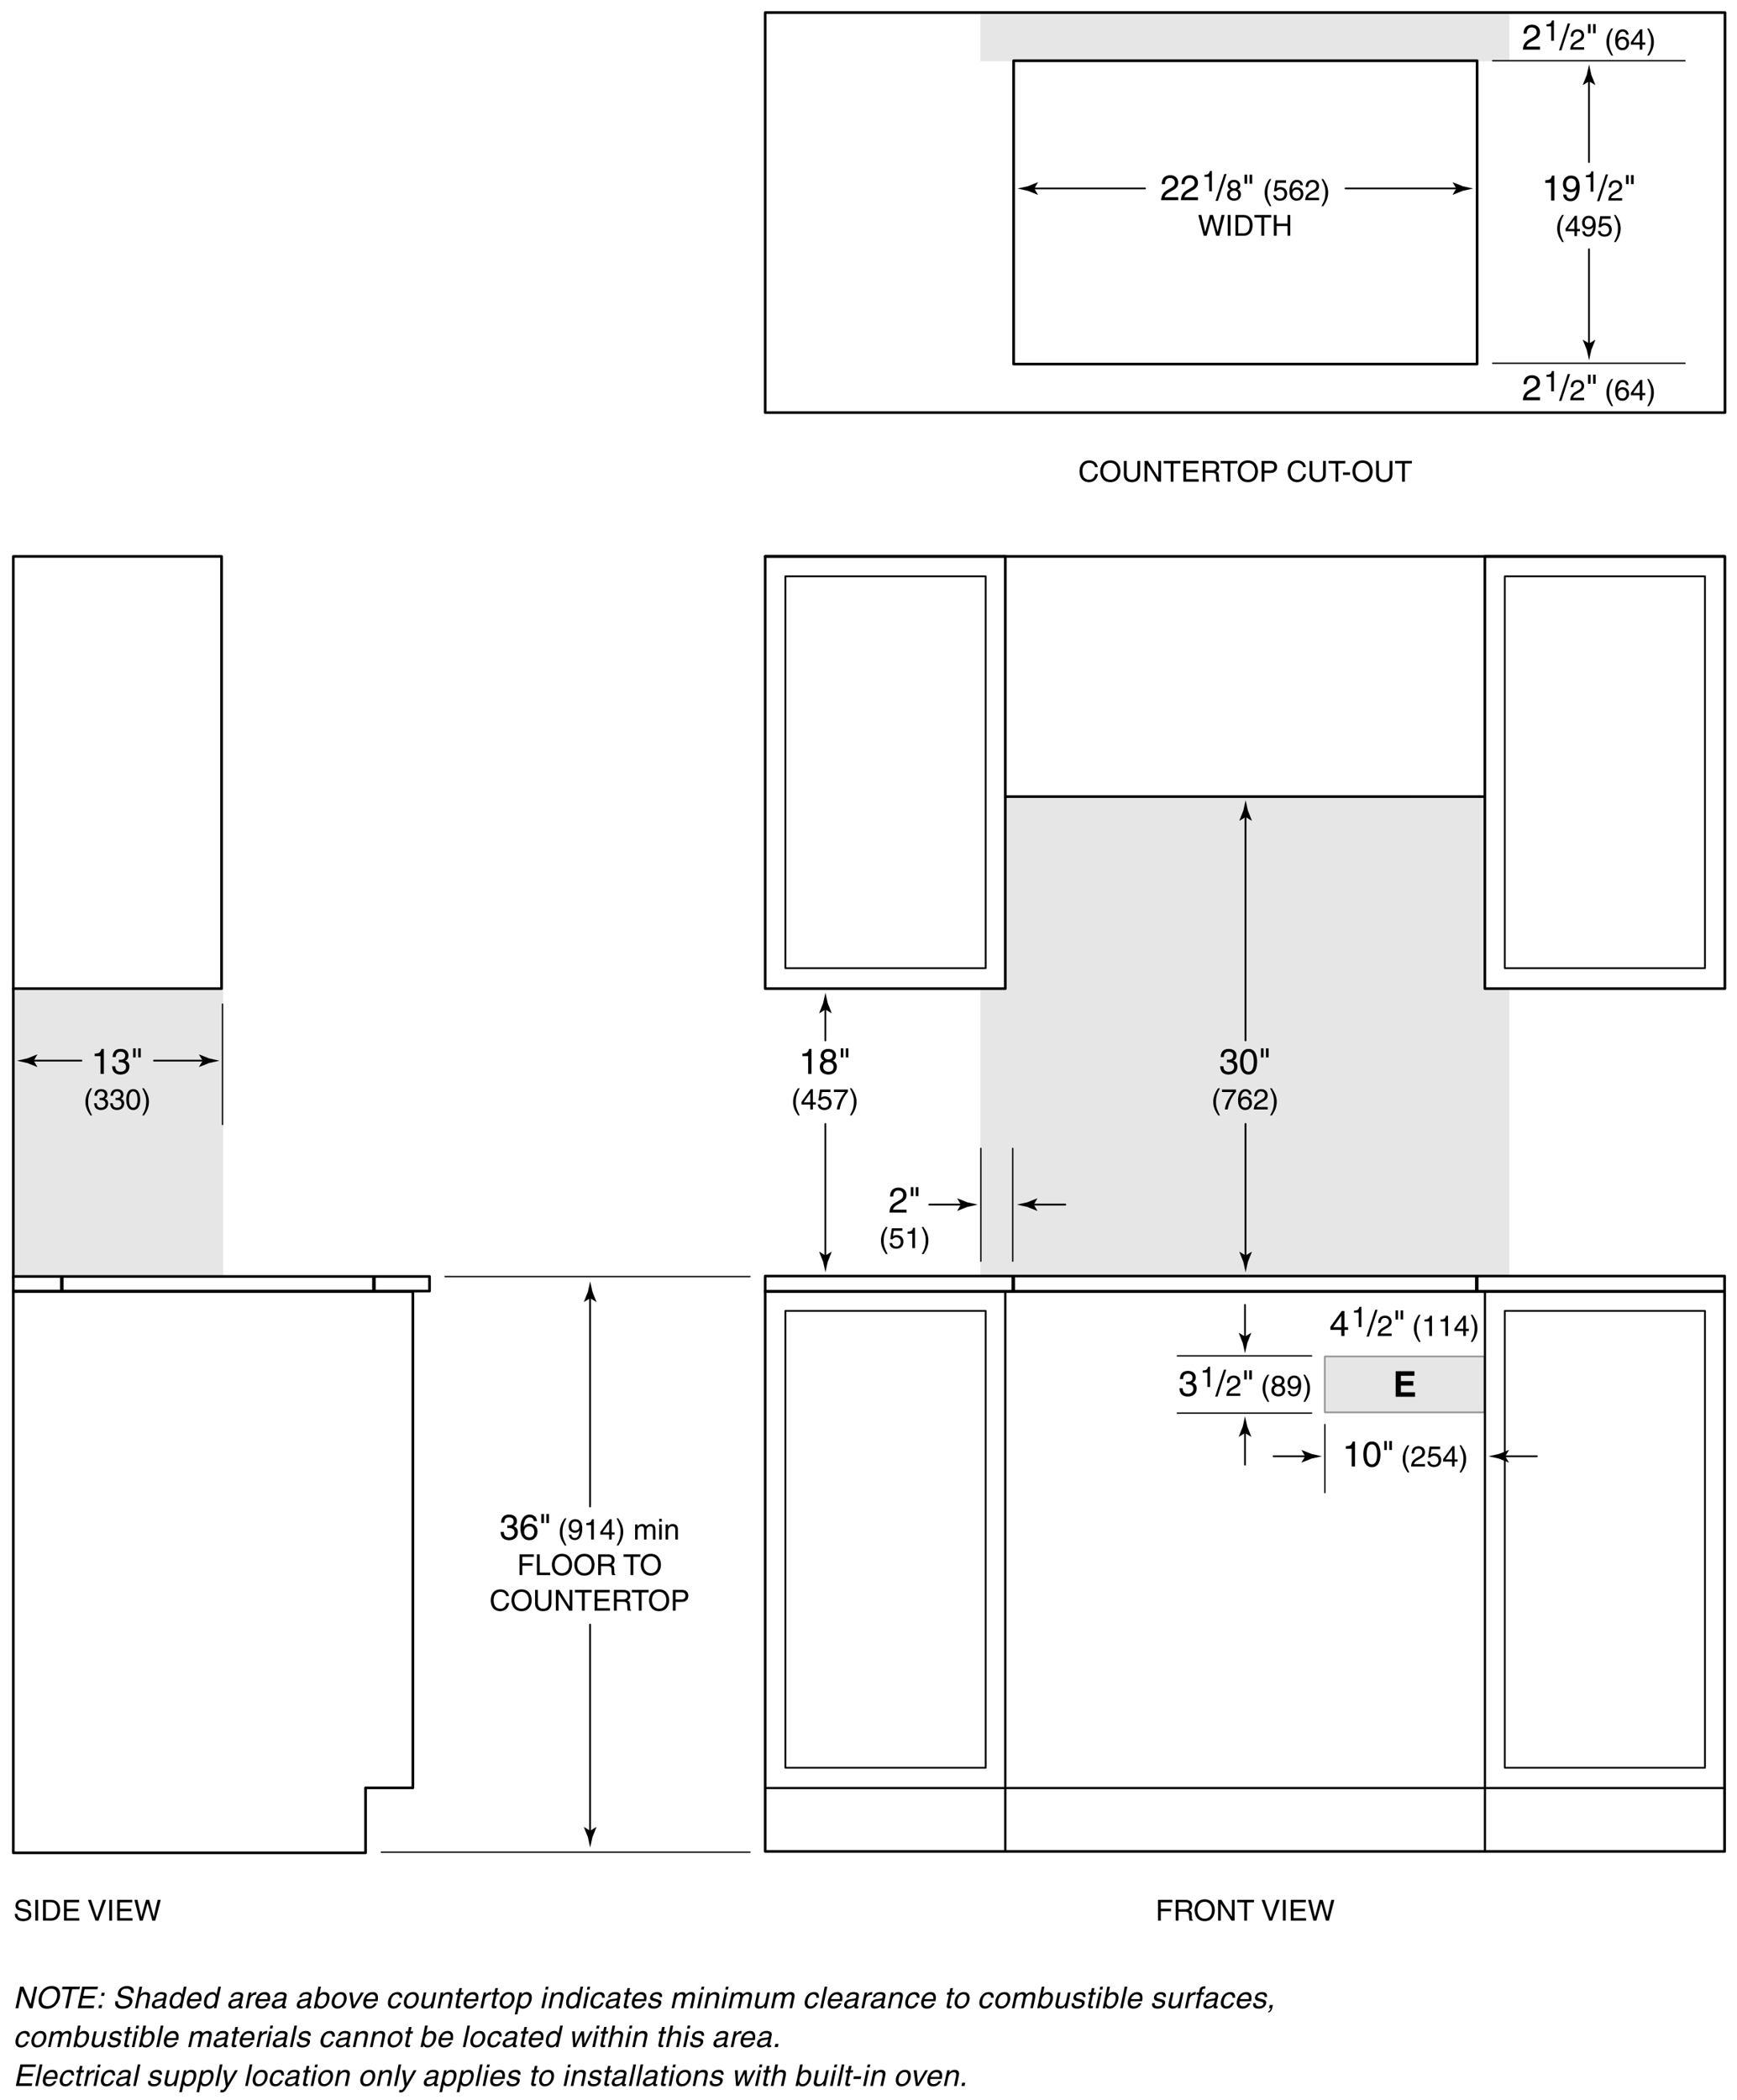 <svg xmlns="http://www.w3.org/2000/svg" width="391" height="472.5"><rect x="298.215" y="305.192" fill="#E6E6E6" stroke="#999" stroke-width=".4" stroke-linecap="round" stroke-linejoin="round" width="35.986" height="12.575"/><path d="M318.389 309.534h-3.046v1.208h2.798v1.016h-2.798v1.487h3.182v1.016h-4.357v-5.741h4.222v1.014zM246.487 105.109c-.175-.819-.858-.969-1.307-.969-.845 0-1.527.624-1.527 1.853 0 1.099.39 1.943 1.547 1.943.409 0 1.118-.195 1.333-1.28h.611c-.261 1.762-1.69 1.839-2.041 1.839-1.061 0-2.1-.688-2.1-2.482 0-1.437.818-2.432 2.177-2.432 1.202 0 1.827.748 1.918 1.528h-.611zM249.939 108.495c-1.742 0-2.275-1.449-2.275-2.457 0-1.007.533-2.457 2.275-2.457 1.741 0 2.274 1.45 2.274 2.457.001 1.008-.532 2.457-2.274 2.457zm0-4.354c-1.015 0-1.626.8-1.626 1.897 0 1.099.611 1.898 1.626 1.898 1.014 0 1.625-.8 1.625-1.898 0-1.098-.611-1.897-1.625-1.897zM256.653 103.705v3.029c0 .955-.598 1.761-1.878 1.761-1.255 0-1.795-.806-1.795-1.677v-3.113h.631v2.938c0 1.015.617 1.294 1.184 1.294.578 0 1.229-.267 1.229-1.28v-2.951h.629zM260.748 103.705h.611v4.667h-.709l-2.372-3.771h-.013v3.771h-.611v-4.667h.748l2.333 3.77h.013v-3.77zM261.943 103.705h3.791v.559h-1.58v4.108h-.631v-4.108h-1.58v-.559zM269.829 108.372h-3.445v-4.667h3.399v.559h-2.77v1.431h2.555v.559h-2.555v1.561h2.815v.557zM271.363 108.372h-.631v-4.667h2.158c.767 0 1.533.267 1.533 1.254 0 .689-.351.943-.649 1.118.267.111.532.228.56.878l.038.845c.007.26.039.357.234.469v.104h-.773c-.091-.286-.11-.994-.11-1.17 0-.384-.078-.832-.832-.832h-1.527v2.001zm0-2.542h1.462c.462 0 .949-.116.949-.806 0-.722-.526-.78-.839-.78h-1.572v1.586zM274.75 103.705h3.79v.559h-1.579v4.108h-.631v-4.108h-1.58v-.559zM280.901 108.495c-1.742 0-2.275-1.449-2.275-2.457 0-1.007.533-2.457 2.275-2.457 1.741 0 2.274 1.45 2.274 2.457.001 1.008-.532 2.457-2.274 2.457zm0-4.354c-1.015 0-1.626.8-1.626 1.897 0 1.099.611 1.898 1.626 1.898 1.014 0 1.625-.8 1.625-1.898 0-1.098-.611-1.897-1.625-1.897zM284.619 108.372h-.631v-4.667h2.1c.865 0 1.385.559 1.385 1.312 0 .65-.37 1.385-1.385 1.385h-1.469v1.97zm0-2.509h1.255c.565 0 .948-.208.948-.839 0-.592-.402-.78-.922-.78h-1.281v1.619zM293.342 105.109c-.175-.819-.857-.969-1.307-.969-.844 0-1.527.624-1.527 1.853 0 1.099.391 1.943 1.547 1.943.41 0 1.119-.195 1.333-1.28h.611c-.261 1.762-1.69 1.839-2.041 1.839-1.06 0-2.1-.688-2.1-2.482 0-1.437.819-2.432 2.177-2.432 1.203 0 1.827.748 1.918 1.528h-.611zM298.451 103.705v3.029c0 .955-.598 1.761-1.879 1.761-1.254 0-1.793-.806-1.793-1.677v-3.113h.63v2.938c0 1.015.618 1.294 1.183 1.294.579 0 1.229-.267 1.229-1.28v-2.951h.63zM299.049 103.705h3.79v.559h-1.579v4.108h-.631v-4.108h-1.58v-.559zM303.898 106.864h-1.592v-.585h1.592v.585zM306.713 108.495c-1.742 0-2.275-1.449-2.275-2.457 0-1.007.533-2.457 2.275-2.457s2.275 1.45 2.275 2.457c0 1.008-.533 2.457-2.275 2.457zm0-4.354c-1.014 0-1.625.8-1.625 1.897 0 1.099.611 1.898 1.625 1.898s1.625-.8 1.625-1.898c0-1.098-.611-1.897-1.625-1.897zM313.428 103.705v3.029c0 .955-.598 1.761-1.878 1.761-1.255 0-1.794-.806-1.794-1.677v-3.113h.631v2.938c0 1.015.617 1.294 1.183 1.294.579 0 1.229-.267 1.229-1.28v-2.951h.629zM314.025 103.705h3.79v.559h-1.579v4.108h-.631v-4.108h-1.58v-.559z"/><line fill="none" stroke="#000" stroke-width=".3" stroke-linecap="round" stroke-linejoin="round" x1="298.229" y1="335.833" x2="298.229" y2="320.505"/><path d="M305.014 329.955h-.752v-3.99h-1.311v-.56c.911-.064 1.287-.152 1.511-1.072h.552v5.622zM308.813 330.106c-1.614 0-1.927-1.719-1.927-2.886s.312-2.887 1.927-2.887 1.928 1.719 1.928 2.887-.312 2.886-1.928 2.886zm0-5.141c-.807 0-1.175.848-1.175 2.255s.368 2.254 1.175 2.254c.808 0 1.176-.847 1.176-2.254s-.368-2.255-1.176-2.255zM311.599 324.214h.584v2.039h-.584v-2.039zm1.135 0h.584v2.039h-.584v-2.039zM317.24 325.19c-.553 1.04-.884 1.664-.884 3.224 0 1.072.37 1.866.891 2.886h-.384c-.676-1.014-1.118-1.827-1.118-3.042 0-1.144.396-2.067 1.099-3.068h.396zM317.754 327.023c0-1.489 1.085-1.638 1.579-1.638.793 0 1.431.514 1.431 1.365 0 .819-.54 1.164-1.223 1.527l-.475.26c-.624.344-.761.702-.786.877h2.483v.54h-3.127c.032-.949.461-1.456 1.072-1.813l.604-.351c.487-.279.839-.468.839-1.066 0-.364-.234-.826-.903-.826-.865 0-.904.806-.924 1.125h-.57zM322.037 327.296c.195-.149.475-.286.884-.286.741 0 1.502.52 1.502 1.463 0 .507-.228 1.605-1.657 1.605-.599 0-1.365-.241-1.476-1.261h.591c.059.533.455.767.969.767.592 0 .962-.475.962-1.046 0-.657-.448-1.014-1.014-1.014-.332 0-.631.156-.846.436l-.493-.026.344-2.451h2.366v.559h-1.937l-.195 1.254zM327.426 328.843v1.111h-.572v-1.111h-1.995v-.559l2.093-2.899h.475v2.964h.669v.494h-.67zm-2.041-.494h1.469v-2.074h-.013l-1.456 2.074zM328.537 331.3c.553-1.04.884-1.664.884-3.224 0-1.073-.37-1.866-.891-2.886h.384c.676 1.014 1.118 1.827 1.118 3.042 0 1.144-.396 2.067-1.099 3.068h-.396zM302.632 299.212v1.367h-.704v-1.367h-2.455v-.688l2.575-3.566h.584v3.646h.823v.608h-.823zm-2.511-.608h1.807v-2.55h-.016l-1.791 2.55zM306.455 298.58h-.611v-3.244h-1.066v-.455c.741-.052 1.047-.124 1.229-.871h.449v4.57zM308.135 300.731h-.535l1.967-6.044h.527l-1.959 6.044zM310.245 297.648c0-1.489 1.086-1.638 1.58-1.638.793 0 1.43.514 1.43 1.365 0 .819-.54 1.164-1.222 1.527l-.475.26c-.624.344-.761.702-.787.877h2.483v.54h-3.127c.033-.949.462-1.456 1.073-1.813l.604-.351c.487-.279.838-.468.838-1.066 0-.364-.233-.826-.903-.826-.864 0-.903.806-.923 1.125h-.571zM314.133 294.839h.584v2.039h-.584v-2.039zm1.136 0h.583v2.039h-.583v-2.039zM319.774 295.815c-.553 1.04-.884 1.664-.884 3.224 0 1.072.37 1.866.89 2.886h-.383c-.676-1.014-1.118-1.827-1.118-3.042 0-1.144.396-2.067 1.099-3.068h.396zM322.335 300.58h-.61v-3.244h-1.066v-.455c.741-.052 1.047-.124 1.229-.871h.448v4.57zM325.949 300.58h-.611v-3.244h-1.065v-.455c.74-.052 1.046-.124 1.229-.871h.448v4.57zM329.96 299.468v1.111h-.572v-1.111h-1.995v-.559l2.093-2.899h.475v2.964h.669v.494h-.67zm-2.041-.494h1.469V296.9h-.013l-1.456 2.074zM331.071 301.925c.553-1.04.884-1.664.884-3.224 0-1.073-.37-1.866-.891-2.886h.384c.676 1.014 1.118 1.827 1.118 3.042 0 1.144-.396 2.067-1.099 3.068h-.396zM280.256 322.429l1.373.832.029-.047-.889-2.236c-.172-.781-.342-1.561-.514-2.342-.172.781-.344 1.561-.516 2.342l-.889 2.236.023.047 1.383-.832z"/><line fill="none" stroke="#000" stroke-width=".4" stroke-linecap="round" stroke-linejoin="round" x1="280.254" y1="329.546" x2="280.254" y2="321.937"/><path d="M280.256 300.712l1.373-.832.029.047-.889 2.236c-.172.781-.342 1.561-.514 2.342-.172-.781-.344-1.561-.516-2.342l-.889-2.236.023-.047 1.383.832z"/><line fill="none" stroke="#000" stroke-width=".4" stroke-linecap="round" stroke-linejoin="round" x1="280.254" y1="293.595" x2="280.254" y2="301.205"/><path d="M293.799 327.654l-.832 1.373.047.029 2.236-.889c.781-.172 1.561-.342 2.342-.514-.781-.172-1.561-.344-2.342-.516l-2.236-.889-.047.023.832 1.383z"/><line fill="none" stroke="#000" stroke-width=".4" stroke-linecap="round" stroke-linejoin="round" x1="286.682" y1="327.651" x2="294.291" y2="327.651"/><path d="M338.83 327.654l.832 1.373-.047.029-2.236-.889c-.781-.172-1.561-.342-2.342-.514.781-.172 1.561-.344 2.342-.516l2.236-.889.047.023-.832 1.383z"/><line fill="none" stroke="#000" stroke-width=".4" stroke-linecap="round" stroke-linejoin="round" x1="345.947" y1="327.651" x2="338.338" y2="327.651"/><line fill="none" stroke="#000" stroke-width=".3" stroke-linecap="round" stroke-linejoin="round" x1="295.248" y1="317.937" x2="265.02" y2="317.937"/><line fill="none" stroke="#000" stroke-width=".3" stroke-linecap="round" stroke-linejoin="round" x1="295.248" y1="305.062" x2="265.02" y2="305.062"/><path d="M267 310.864c.12.008.248.016.368.016.544 0 1.071-.216 1.071-.919 0-.336-.2-.888-1.039-.888-1 0-1.063.815-1.096 1.208h-.688c0-.824.336-1.839 1.814-1.839 1.088 0 1.735.624 1.735 1.479 0 .719-.416 1.063-.72 1.159v.016c.544.176.936.56.936 1.311 0 .919-.592 1.807-2.022 1.807-.416 0-.768-.104-1.04-.248-.623-.328-.791-.975-.839-1.623h.728c.023.528.151 1.239 1.199 1.239.72 0 1.223-.439 1.223-1.087 0-.944-.831-1.032-1.311-1.032-.104 0-.216.008-.32.008v-.607zM272.391 312.062h-.611v-3.244h-1.065v-.455c.741-.052 1.046-.124 1.229-.871h.448v4.57zM274.071 314.214h-.536l1.967-6.044h.528l-1.959 6.044zM276.181 311.13c0-1.489 1.086-1.638 1.58-1.638.793 0 1.43.514 1.43 1.365 0 .819-.539 1.164-1.222 1.527l-.475.26c-.624.344-.761.702-.786.877h2.482v.54h-3.126c.032-.949.461-1.456 1.072-1.813l.604-.351c.487-.279.839-.468.839-1.066 0-.364-.234-.826-.904-.826-.864 0-.903.806-.923 1.125h-.571zM280.068 308.321h.584v2.039h-.584v-2.039zm1.136 0h.584v2.039h-.584v-2.039zM285.71 309.297c-.553 1.04-.884 1.664-.884 3.224 0 1.072.37 1.866.891 2.886h-.384c-.676-1.014-1.118-1.827-1.118-3.042 0-1.144.396-2.067 1.099-3.068h.396zM288.551 311.631c.617.26.747.767.747 1.112 0 .734-.468 1.443-1.547 1.443-.253 0-.734-.065-1.099-.351-.468-.371-.468-.865-.468-1.085 0-.559.292-.917.773-1.112-.39-.149-.617-.461-.617-.89 0-.475.292-1.255 1.384-1.255 1.015 0 1.411.644 1.411 1.177.001.655-.383.857-.584.961zm-1.755 1.131c0 .364.182.91.975.91.416 0 .917-.149.917-.864 0-.618-.43-.891-.949-.891-.644 0-.943.422-.943.845zm1.748-2.074c0-.28-.182-.683-.852-.683-.61 0-.761.422-.761.715 0 .436.384.702.8.702.495.001.813-.318.813-.734zM289.824 311.059c0-.832.507-1.567 1.47-1.567 1.456 0 1.599 1.378 1.599 2.119 0 .488-.084 2.574-1.657 2.574-1.073 0-1.358-.78-1.358-1.222h.571c.033.461.306.748.773.748.624 0 .956-.526 1.099-1.709l-.013-.013c-.169.351-.624.546-1.047.546-.845 0-1.437-.566-1.437-1.476zm2.399-.078c0-.52-.266-.975-.923-.975-.533 0-.884.416-.884 1.027 0 .878.546.988.93.988.299 0 .877-.137.877-1.04zM293.393 315.408c.553-1.04.885-1.664.885-3.224 0-1.073-.371-1.866-.891-2.886h.384c.676 1.014 1.117 1.827 1.117 3.042 0 1.144-.396 2.067-1.099 3.068h-.396z"/><rect x="220.697" y="222.646" fill="#E6E6E6" width="119.061" height="64.479"/><rect x="220.697" y="2.979" fill="#E6E6E6" width="119.061" height="10.812"/><rect x="3.042" y="222.479" fill="#E6E6E6" width="47.208" height="64.604"/><rect x="226.25" y="179.146" fill="#E6E6E6" width="107.918" height="107.979"/><g><path d="M261.303 432.123h-.631v-4.668h3.23v.559h-2.6v1.432h2.288v.559h-2.288v2.118zM265.287 432.123h-.63v-4.668h2.157c.768 0 1.535.268 1.535 1.254 0 .689-.352.943-.65 1.119.267.111.533.227.559.877l.039.846c.007.26.039.357.234.469v.104h-.773c-.092-.287-.111-.994-.111-1.17 0-.385-.077-.832-.832-.832h-1.527v2.001zm0-2.543h1.463c.461 0 .949-.115.949-.805 0-.723-.527-.781-.839-.781h-1.573v1.586zM271.178 432.246c-1.742 0-2.275-1.449-2.275-2.457s.533-2.457 2.275-2.457 2.275 1.449 2.275 2.457-.533 2.457-2.275 2.457zm0-4.355c-1.014 0-1.625.801-1.625 1.898s.611 1.898 1.625 1.898 1.625-.801 1.625-1.898-.612-1.898-1.625-1.898zM277.295 427.455h.611v4.668h-.709l-2.373-3.771h-.013v3.771h-.61v-4.668h.747l2.333 3.77h.014v-3.77zM278.49 427.455h3.79v.559h-1.579v4.109h-.631v-4.109h-1.58v-.559zM287.352 427.455h.709l-1.703 4.668h-.67l-1.703-4.668h.702l1.333 3.979h.013l1.319-3.979zM289.412 432.123h-.631v-4.668h.631v4.668zM294.001 432.123h-3.444v-4.668h3.398v.559h-2.769v1.432h2.555v.559h-2.555v1.561H294v.557zM296.314 432.123h-.662l-1.216-4.668h.683l.871 3.797h.013l1.047-3.797h.688l1.047 3.797h.014l.871-3.797h.695l-1.229 4.668h-.664l-1.065-3.867h-.013l-1.08 3.867z"/></g><g><path d="M6.327 428.82c-.033-.721-.63-.949-1.157-.949-.396 0-1.066.111-1.066.82 0 .396.28.525.553.59l1.333.307c.604.143 1.06.506 1.06 1.248 0 1.105-1.027 1.41-1.827 1.41-.865 0-1.203-.26-1.411-.449-.396-.357-.475-.746-.475-1.182h.592c0 .844.689 1.092 1.287 1.092.455 0 1.222-.117 1.222-.787 0-.488-.228-.643-.994-.826l-.956-.221c-.306-.07-.995-.285-.995-1.098 0-.729.475-1.443 1.605-1.443 1.631 0 1.794.975 1.82 1.488h-.591zM8.576 432.123h-.631v-4.668h.631v4.668zM9.688 427.455h1.892c1.216 0 1.963.924 1.963 2.27 0 1.047-.455 2.398-1.989 2.398H9.688v-4.668zm.63 4.129h1.222c.819 0 1.352-.645 1.352-1.82 0-1.178-.54-1.77-1.397-1.77h-1.176v3.59zM17.858 432.123h-3.445v-4.668h3.399v.559h-2.769v1.432h2.555v.559h-2.555v1.561h2.814v.557zM23.17 427.455h.708l-1.703 4.668h-.669l-1.703-4.668h.702l1.333 3.979h.013l1.319-3.979zM25.23 432.123h-.63v-4.668h.631v4.668zM29.82 432.123h-3.445v-4.668h3.399v.559h-2.769v1.432h2.555v.559h-2.555v1.561h2.815v.557zM32.133 432.123h-.663l-1.215-4.668h.683l.871 3.797h.013l1.047-3.797h.689l1.046 3.797h.013l.871-3.797h.695l-1.229 4.668h-.663l-1.066-3.867h-.013l-1.079 3.867z"/></g><rect x="3" y="287.199" fill="none" stroke="#000" stroke-width=".6" stroke-linecap="round" stroke-linejoin="round" width="93.688" height="3.289"/><g><rect x="176.791" y="294.938" fill="none" stroke="#000" stroke-width=".4" stroke-linecap="round" stroke-linejoin="round" width="45.084" height="102.791"/></g><g><rect x="338.729" y="294.938" fill="none" stroke="#000" stroke-width=".4" stroke-linecap="round" stroke-linejoin="round" width="45.062" height="102.791"/></g><line fill="none" stroke="#000" stroke-width=".5" stroke-linecap="round" stroke-linejoin="round" x1="226.293" y1="290.544" x2="226.293" y2="416.375"/><line fill="none" stroke="#000" stroke-width=".5" stroke-linecap="round" stroke-linejoin="round" x1="334.258" y1="416.375" x2="334.258" y2="290.544"/><line fill="none" stroke="#000" stroke-width=".5" stroke-linecap="round" stroke-linejoin="round" x1="388.082" y1="402.291" x2="172.625" y2="402.291"/><g><rect x="176.791" y="129.667" fill="none" stroke="#000" stroke-width=".4" stroke-linecap="round" stroke-linejoin="round" width="45.084" height="88.165"/></g><g><rect x="338.729" y="129.667" fill="none" stroke="#000" stroke-width=".4" stroke-linecap="round" stroke-linejoin="round" width="45.062" height="88.165"/></g><rect x="172.25" y="290.521" fill="none" stroke="#000" stroke-width=".6" stroke-linecap="round" stroke-linejoin="round" width="215.958" height="126.042"/><rect x="172.25" y="287.103" fill="none" stroke="#000" stroke-width=".6" stroke-linecap="round" stroke-linejoin="round" width="215.958" height="3.48"/><polyline fill="none" stroke="#000" stroke-width=".6" stroke-linecap="round" stroke-linejoin="round" points="92.937,290.75 92.937,402.25 82.292,402.25 82.292,416.875 3,416.875 3,290.583 92.937,290.583"/><g><path d="M7.729 446.982h.634l-1.03 4.842h-.735l-1.63-3.912h-.013l-.832 3.912h-.634l1.03-4.842h.775l1.589 3.912h.014l.832-3.912zM10.572 451.953c-1.807 0-2.041-1.504-1.818-2.549.223-1.047 1.095-2.551 2.903-2.551s2.041 1.504 1.818 2.551c-.222 1.045-1.095 2.549-2.903 2.549zm.961-4.519c-1.052 0-1.862.83-2.105 1.971-.242 1.139.215 1.969 1.268 1.969s1.862-.83 2.105-1.969c.242-1.141-.216-1.971-1.268-1.971zM14.069 446.982h3.932l-.123.58h-1.639l-.906 4.262h-.654l.906-4.262h-1.639l.123-.58zM21.07 451.824h-3.575l1.03-4.842h3.527l-.124.58h-2.873l-.315 1.484h2.65l-.123.58h-2.651l-.344 1.617h2.92l-.122.581zM22.847 451.824h-.701l.152-.715H23l-.153.715zm.588-2.765h-.702l.152-.715h.702l-.152.715zM29.473 448.398c.125-.748-.445-.984-.991-.984-.411 0-1.13.115-1.287.85-.087.412.174.547.442.613l1.315.318c.596.146.987.525.824 1.295-.244 1.146-1.376 1.463-2.206 1.463-.897 0-1.19-.27-1.365-.465-.333-.371-.328-.777-.231-1.229h.614c-.187.877.474 1.133 1.095 1.133.472 0 1.293-.121 1.441-.816.107-.506-.094-.666-.85-.855l-.943-.23c-.301-.074-.969-.295-.79-1.139.161-.756.811-1.498 1.984-1.498 1.693 0 1.646 1.012 1.56 1.545h-.612zM33.25 451.824h-.594l.491-2.307c.102-.479.033-.789-.534-.789-.485 0-1.045.283-1.234 1.174l-.409 1.922h-.593l1.03-4.842H32l-.38 1.787h.014c.216-.223.587-.574 1.154-.574.546 0 1.187.223.973 1.229l-.511 2.4zM34.708 449.369c.206-.842.836-1.174 1.706-1.174.283 0 1.292.082 1.099.986l-.432 2.029c-.032.148.03.209.151.209.054 0 .131-.014.202-.027l-.092.432c-.107.027-.203.068-.338.068-.526 0-.549-.27-.512-.539-.283.248-.709.572-1.397.572-.647 0-1.019-.412-.889-1.018.063-.297.297-.986 1.308-1.107l1.003-.121c.145-.014.325-.066.399-.418.079-.371-.148-.572-.708-.572-.675 0-.856.41-.955.68h-.545zm2.032.654c-.11.074-.27.129-1.025.223-.299.041-.783.129-.877.574-.082.385.065.613.51.613.553 0 1.168-.357 1.269-.83l.123-.58zM40.961 451.824h-.56l.104-.484h-.014c-.358.479-.786.586-1.13.586-1.2 0-1.312-1.127-1.132-1.969.211-.992.907-1.762 1.845-1.762.641 0 .826.398.924.602l.023-.047.376-1.768h.594l-1.03 4.842zm-1.477-.41c.378 0 1.018-.25 1.217-1.188.122-.574.224-1.498-.632-1.498-.917 0-1.149.871-1.246 1.322-.165.776.014 1.364.661 1.364zM45.142 450.719c-.056.168-.324.668-.832.965-.185.107-.443.242-1.009.242-.992 0-1.419-.748-1.203-1.768.232-1.092.943-1.963 2.11-1.963 1.019 0 1.345.811 1.08 2.059h-2.577c-.156.734.097 1.16.779 1.16.56 0 .982-.432 1.058-.695h.594zm-.367-.938c.083-.547-.039-1.053-.761-1.053-.546 0-1.085.506-1.202 1.053h1.963zM48.708 451.824h-.56l.103-.484h-.013c-.358.479-.786.586-1.13.586-1.2 0-1.312-1.127-1.132-1.969.211-.992.907-1.762 1.845-1.762.641 0 .826.398.924.602l.023-.047.376-1.768h.594l-1.03 4.842zm-1.477-.41c.378 0 1.018-.25 1.217-1.188.122-.574.224-1.498-.632-1.498-.917 0-1.149.871-1.246 1.322-.165.776.013 1.364.661 1.364zM51.913 449.369c.206-.842.836-1.174 1.706-1.174.283 0 1.292.082 1.099.986l-.432 2.029c-.032.148.03.209.151.209.054 0 .131-.014.202-.027l-.092.432c-.107.027-.204.068-.338.068-.526 0-.549-.27-.512-.539-.283.248-.709.572-1.397.572-.647 0-1.019-.412-.889-1.018.063-.297.297-.986 1.308-1.107l1.003-.121c.145-.014.325-.066.399-.418.079-.371-.148-.572-.708-.572-.675 0-.856.41-.955.68h-.545zm2.032.654c-.11.074-.27.129-1.025.223-.299.041-.783.129-.877.574-.082.385.065.613.51.613.553 0 1.168-.357 1.269-.83l.123-.58zM55.878 451.824h-.593l.75-3.527h.56l-.125.588h.013c.324-.412.693-.689 1.138-.689.074 0 .107.008.151.021l-.13.613h-.223c-.553 0-.996.432-1.104.943l-.437 2.051zM60.583 450.719c-.056.168-.324.668-.832.965-.185.107-.443.242-1.009.242-.992 0-1.419-.748-1.203-1.768.232-1.092.943-1.963 2.11-1.963 1.019 0 1.345.811 1.08 2.059h-2.577c-.156.734.097 1.16.779 1.16.56 0 .982-.432 1.058-.695h.594zm-.368-.938c.083-.547-.039-1.053-.761-1.053-.546 0-1.085.506-1.202 1.053h1.963zM61.702 449.369c.206-.842.836-1.174 1.706-1.174.283 0 1.292.082 1.099.986l-.432 2.029c-.032.148.03.209.151.209.054 0 .131-.014.202-.027l-.092.432c-.107.027-.203.068-.338.068-.526 0-.549-.27-.512-.539-.283.248-.709.572-1.397.572-.647 0-1.019-.412-.889-1.018.063-.297.297-.986 1.308-1.107l1.003-.121c.145-.014.325-.066.399-.418.079-.371-.148-.572-.708-.572-.675 0-.856.41-.955.68h-.545zm2.032.654c-.11.074-.27.129-1.025.223-.299.041-.783.129-.877.574-.082.385.065.613.51.613.553 0 1.168-.357 1.269-.83l.123-.58zM67.332 449.369c.206-.842.836-1.174 1.706-1.174.283 0 1.292.082 1.099.986l-.432 2.029c-.032.148.03.209.151.209.054 0 .131-.014.202-.027l-.092.432c-.107.027-.204.068-.338.068-.526 0-.549-.27-.512-.539-.283.248-.709.572-1.397.572-.647 0-1.019-.412-.889-1.018.063-.297.297-.986 1.308-1.107l1.003-.121c.145-.014.325-.066.399-.418.079-.371-.148-.572-.708-.572-.675 0-.856.41-.955.68h-.545zm2.032.654c-.11.074-.27.129-1.025.223-.299.041-.783.129-.877.574-.082.385.065.613.51.613.553 0 1.168-.357 1.269-.83l.123-.58zM70.633 451.824l1.03-4.842h.594l-.375 1.76h.014c.335-.371.722-.539 1.134-.547.938 0 1.307.77 1.096 1.762-.179.842-.77 1.969-1.97 1.969-.6 0-.776-.344-.856-.539h-.013l-.093.438h-.561zm2.176-3.095c-.856 0-1.147.924-1.269 1.498-.2.938.334 1.188.712 1.188.647 0 1.076-.588 1.241-1.363.095-.452.234-1.323-.684-1.323zM76.74 448.195c1.126 0 1.437.951 1.243 1.863-.194.91-.909 1.861-2.035 1.861-1.126 0-1.437-.951-1.243-1.861.194-.912.909-1.863 2.035-1.863zm-.682 3.211c.85 0 1.211-.877 1.312-1.348.101-.473.111-1.35-.738-1.35s-1.211.877-1.312 1.35c-.101.471-.112 1.348.738 1.348zM81.268 448.297h.647l-2.092 3.527h-.634l-.538-3.527h.688l.306 2.873h.013l1.61-2.873zM84.851 450.719c-.056.168-.324.668-.832.965-.185.107-.443.242-1.009.242-.992 0-1.419-.748-1.203-1.768.232-1.092.943-1.963 2.11-1.963 1.019 0 1.345.811 1.08 2.059H82.42c-.156.734.097 1.16.779 1.16.56 0 .982-.432 1.058-.695h.594zm-.367-.938c.083-.547-.039-1.053-.761-1.053-.546 0-1.085.506-1.202 1.053h1.963zM89.954 449.484c.026-.473-.177-.756-.676-.756-.735 0-1.12.701-1.254 1.33-.129.605-.14 1.355.676 1.355.398 0 .805-.297 1.021-.838h.573c-.18.561-.691 1.35-1.724 1.35-.991 0-1.419-.748-1.202-1.768.232-1.092.943-1.963 2.11-1.963.924 0 1.131.676 1.048 1.289h-.572zM92.987 448.195c1.126 0 1.437.951 1.243 1.863-.194.91-.909 1.861-2.035 1.861-1.126 0-1.437-.951-1.243-1.861.194-.912.909-1.863 2.035-1.863zm-.682 3.211c.85 0 1.211-.877 1.312-1.348.101-.473.111-1.35-.738-1.35s-1.211.877-1.312 1.35c-.101.471-.112 1.348.738 1.348zM96.912 451.824l.109-.512-.011-.014c-.337.412-.686.627-1.253.627-.519 0-1.093-.25-.914-1.092l.54-2.537h.593l-.498 2.34c-.124.58.132.777.516.777.749 0 1.112-.662 1.221-1.174l.413-1.943h.594l-.75 3.527h-.56zM101.348 451.824h-.594l.462-2.172c.131-.613.021-.924-.559-.924-.337 0-.977.217-1.181 1.174l-.409 1.922h-.593l.75-3.527h.56l-.106.5h.014c.168-.189.586-.602 1.193-.602.546 0 1.187.223.973 1.229l-.51 2.4zM103.674 448.789l-.487 2.293c-.059.277.177.277.298.277h.209l-.099.465c-.22.021-.395.047-.455.047-.587 0-.645-.33-.554-.754l.495-2.328h-.479l.105-.492h.479l.209-.984h.594l-.209.984h.566l-.104.492h-.568zM107.459 450.719c-.056.168-.324.668-.832.965-.185.107-.443.242-1.009.242-.992 0-1.419-.748-1.203-1.768.232-1.092.943-1.963 2.11-1.963 1.019 0 1.345.811 1.08 2.059h-2.577c-.156.734.097 1.16.779 1.16.56 0 .982-.432 1.058-.695h.594zm-.367-.938c.083-.547-.039-1.053-.761-1.053-.546 0-1.085.506-1.202 1.053h1.963zM108.722 451.824h-.593l.75-3.527h.56l-.125.588h.013c.324-.412.693-.689 1.138-.689.074 0 .107.008.151.021l-.13.613h-.223c-.553 0-.996.432-1.104.943l-.437 2.051zM111.786 448.789l-.487 2.293c-.059.277.177.277.298.277h.209l-.099.465c-.22.021-.395.047-.455.047-.587 0-.645-.33-.554-.754l.495-2.328h-.479l.105-.492h.479l.209-.984h.594l-.209.984h.566l-.104.492h-.568zM114.542 448.195c1.126 0 1.437.951 1.243 1.863-.194.91-.909 1.861-2.035 1.861-1.126 0-1.437-.951-1.243-1.861.195-.912.91-1.863 2.035-1.863zm-.682 3.211c.85 0 1.211-.877 1.312-1.348.101-.473.111-1.35-.738-1.35s-1.211.877-1.312 1.35c-.101.471-.112 1.348.738 1.348zM116.915 448.297h.56l-.106.5h.013c.185-.203.539-.602 1.18-.602.938 0 1.307.77 1.096 1.762-.179.842-.77 1.969-1.97 1.969-.472 0-.735-.223-.837-.473h-.014l-.375 1.768h-.594l1.047-4.924zm.868 3.117c.647 0 1.076-.588 1.241-1.363.096-.451.234-1.322-.684-1.322-.856 0-1.147.924-1.269 1.498-.199.937.334 1.187.712 1.187zM122.448 451.824h-.594l.75-3.527h.593l-.749 3.527zm.293-4.168l.144-.674h.593l-.144.674h-.593zM126.333 451.824h-.594l.462-2.172c.131-.613.021-.924-.559-.924-.337 0-.977.217-1.181 1.174l-.409 1.922h-.593l.75-3.527h.56l-.106.5h.014c.168-.189.586-.602 1.193-.602.546 0 1.187.223.973 1.229l-.51 2.4zM130.238 451.824h-.56l.104-.484h-.014c-.358.479-.786.586-1.13.586-1.2 0-1.312-1.127-1.132-1.969.211-.992.907-1.762 1.845-1.762.641 0 .826.398.924.602l.023-.047.376-1.768h.594l-1.03 4.842zm-1.477-.41c.378 0 1.018-.25 1.217-1.188.122-.574.224-1.498-.632-1.498-.917 0-1.149.871-1.246 1.322-.165.776.013 1.364.661 1.364zM131.822 451.824h-.594l.75-3.527h.593l-.749 3.527zm.293-4.168l.144-.674h.593l-.144.674h-.593zM135.535 449.484c.026-.473-.177-.756-.676-.756-.735 0-1.12.701-1.254 1.33-.129.605-.14 1.355.676 1.355.398 0 .805-.297 1.021-.838h.573c-.18.561-.691 1.35-1.724 1.35-.991 0-1.419-.748-1.202-1.768.232-1.092.943-1.963 2.11-1.963.924 0 1.131.676 1.048 1.289h-.572zM136.845 449.369c.206-.842.836-1.174 1.706-1.174.283 0 1.292.082 1.099.986l-.432 2.029c-.032.148.03.209.151.209.054 0 .131-.014.202-.027l-.092.432c-.107.027-.204.068-.338.068-.526 0-.549-.27-.512-.539-.283.248-.709.572-1.397.572-.647 0-1.019-.412-.889-1.018.063-.297.297-.986 1.308-1.107l1.003-.121c.145-.014.325-.066.399-.418.079-.371-.148-.572-.708-.572-.675 0-.856.41-.955.68h-.545zm2.032.654c-.11.074-.27.129-1.025.223-.299.041-.783.129-.877.574-.082.385.065.613.51.613.553 0 1.168-.357 1.269-.83l.123-.58zM141.514 448.789l-.487 2.293c-.059.277.177.277.298.277h.209l-.099.465c-.22.021-.395.047-.455.047-.587 0-.645-.33-.554-.754l.495-2.328h-.479l.105-.492h.479l.209-.984h.594l-.209.984h.566l-.104.492h-.568zM145.299 450.719c-.056.168-.324.668-.832.965-.185.107-.443.242-1.009.242-.992 0-1.419-.748-1.203-1.768.232-1.092.943-1.963 2.11-1.963 1.019 0 1.345.811 1.08 2.059h-2.577c-.156.734.097 1.16.779 1.16.56 0 .982-.432 1.058-.695h.594zm-.367-.938c.083-.547-.039-1.053-.761-1.053-.546 0-1.085.506-1.202 1.053h1.963zM148.453 449.303c.041-.223.039-.594-.71-.594-.182 0-.714.061-.808.498-.062.291.106.357.54.473l.562.148c.696.182.896.451.793.932-.155.729-.848 1.166-1.644 1.166-1.396 0-1.325-.809-1.255-1.234h.574c-.039.277-.053.723.784.723.425 0 .845-.17.929-.561.06-.283-.116-.377-.594-.506l-.652-.168c-.467-.121-.737-.371-.634-.857.165-.775.88-1.127 1.575-1.127 1.261 0 1.151.932 1.114 1.107h-.574zM151.915 448.297h.56l-.106.5h.014c.168-.189.559-.602 1.193-.602s.754.385.815.574c.367-.33.655-.574 1.201-.574.377 0 1.051.197.84 1.188l-.519 2.441h-.594l.485-2.279c.104-.486.025-.816-.48-.816-.499 0-.93.473-1.03.945l-.458 2.15h-.594l.519-2.441c.063-.297.025-.654-.414-.654-.337 0-.977.217-1.181 1.174l-.409 1.922h-.593l.751-3.528zM157.504 451.824h-.594l.75-3.527h.593l-.749 3.527zm.293-4.168l.144-.674h.593l-.144.674h-.593zM161.389 451.824h-.594l.462-2.172c.131-.613.021-.924-.559-.924-.337 0-.977.217-1.181 1.174l-.409 1.922h-.593l.75-3.527h.56l-.106.5h.014c.168-.189.586-.602 1.193-.602.546 0 1.187.223.973 1.229l-.51 2.4zM162.974 451.824h-.594l.75-3.527h.593l-.749 3.527zm.293-4.168l.144-.674h.593l-.144.674h-.593zM164.735 448.297h.56l-.106.5h.014c.168-.189.559-.602 1.193-.602s.754.385.815.574c.367-.33.655-.574 1.201-.574.377 0 1.051.197.84 1.188l-.519 2.441h-.594l.485-2.279c.104-.486.025-.816-.48-.816-.499 0-.93.473-1.03.945l-.458 2.15h-.594l.519-2.441c.063-.297.025-.654-.414-.654-.337 0-.977.217-1.18 1.174l-.409 1.922h-.593l.75-3.528zM172 451.824l.109-.512-.011-.014c-.337.412-.686.627-1.253.627-.519 0-1.093-.25-.914-1.092l.54-2.537h.593l-.498 2.34c-.124.58.132.777.516.777.749 0 1.112-.662 1.221-1.174l.413-1.943h.594l-.75 3.527H172zM174.312 448.297h.56l-.106.5h.014c.168-.189.559-.602 1.193-.602s.754.385.815.574c.367-.33.655-.574 1.201-.574.377 0 1.051.197.84 1.188l-.519 2.441h-.594l.485-2.279c.104-.486.025-.816-.48-.816-.499 0-.93.473-1.03.945l-.458 2.15h-.594l.519-2.441c.063-.297.025-.654-.414-.654-.337 0-.977.217-1.18 1.174l-.409 1.922h-.593l.75-3.528zM183.765 449.484c.026-.473-.177-.756-.676-.756-.735 0-1.12.701-1.254 1.33-.129.605-.14 1.355.676 1.355.398 0 .805-.297 1.021-.838h.573c-.18.561-.691 1.35-1.724 1.35-.991 0-1.419-.748-1.202-1.768.232-1.092.943-1.963 2.11-1.963.924 0 1.131.676 1.048 1.289h-.572zM185.203 451.824h-.594l1.03-4.842h.593l-1.029 4.842zM189.412 450.719c-.056.168-.324.668-.832.965-.185.107-.443.242-1.009.242-.992 0-1.419-.748-1.203-1.768.232-1.092.943-1.963 2.11-1.963 1.019 0 1.345.811 1.08 2.059h-2.577c-.156.734.097 1.16.779 1.16.56 0 .982-.432 1.058-.695h.594zm-.368-.938c.083-.547-.039-1.053-.761-1.053-.546 0-1.085.506-1.202 1.053h1.963zM190.531 449.369c.206-.842.836-1.174 1.706-1.174.283 0 1.292.082 1.099.986l-.432 2.029c-.032.148.03.209.151.209.054 0 .131-.014.202-.027l-.092.432c-.107.027-.203.068-.338.068-.526 0-.549-.27-.512-.539-.283.248-.709.572-1.397.572-.647 0-1.019-.412-.889-1.018.063-.297.297-.986 1.308-1.107l1.003-.121c.145-.014.325-.066.399-.418.079-.371-.148-.572-.708-.572-.675 0-.856.41-.955.68h-.545zm2.032.654c-.11.074-.27.129-1.025.223-.299.041-.783.129-.877.574-.082.385.065.613.51.613.553 0 1.168-.357 1.269-.83l.123-.58zM194.497 451.824h-.593l.75-3.527h.56l-.125.588h.013c.324-.412.693-.689 1.138-.689.074 0 .106.008.151.021l-.13.613h-.223c-.553 0-.996.432-1.104.943l-.437 2.051zM196.504 449.369c.206-.842.836-1.174 1.706-1.174.283 0 1.292.082 1.099.986l-.432 2.029c-.032.148.03.209.151.209.054 0 .131-.014.202-.027l-.092.432c-.107.027-.203.068-.338.068-.526 0-.549-.27-.512-.539-.283.248-.709.572-1.397.572-.647 0-1.019-.412-.889-1.018.063-.297.297-.986 1.308-1.107l1.003-.121c.145-.014.325-.066.399-.418.079-.371-.148-.572-.708-.572-.675 0-.856.41-.955.68h-.545zm2.032.654c-.11.074-.27.129-1.025.223-.299.041-.783.129-.877.574-.082.385.065.613.51.613.553 0 1.168-.357 1.269-.83l.123-.58zM202.705 451.824h-.594l.462-2.172c.131-.613.021-.924-.559-.924-.337 0-.977.217-1.181 1.174l-.409 1.922h-.593l.75-3.527h.56l-.106.5h.014c.168-.189.586-.602 1.193-.602.546 0 1.187.223.973 1.229l-.51 2.4zM206.395 449.484c.026-.473-.177-.756-.676-.756-.735 0-1.12.701-1.254 1.33-.129.605-.14 1.355.676 1.355.398 0 .805-.297 1.021-.838h.573c-.18.561-.691 1.35-1.724 1.35-.991 0-1.419-.748-1.202-1.768.232-1.092.943-1.963 2.11-1.963.924 0 1.131.676 1.048 1.289h-.572zM210.435 450.719c-.056.168-.324.668-.832.965-.185.107-.443.242-1.009.242-.992 0-1.419-.748-1.203-1.768.232-1.092.943-1.963 2.11-1.963 1.019 0 1.346.811 1.08 2.059h-2.577c-.156.734.097 1.16.779 1.16.56 0 .982-.432 1.058-.695h.594zm-.367-.938c.083-.547-.039-1.053-.761-1.053-.546 0-1.085.506-1.202 1.053h1.963zM214.208 448.789l-.488 2.293c-.059.277.178.277.299.277h.209l-.099.465c-.22.021-.395.047-.455.047-.587 0-.645-.33-.555-.754l.495-2.328h-.479l.104-.492h.479l.21-.984h.593l-.209.984h.566l-.104.492h-.566zM216.965 448.195c1.127 0 1.438.951 1.244 1.863-.193.91-.908 1.861-2.036 1.861-1.126 0-1.437-.951-1.242-1.861.194-.912.908-1.863 2.034-1.863zm-.682 3.211c.85 0 1.211-.877 1.313-1.348.1-.473.111-1.35-.738-1.35-.851 0-1.212.877-1.313 1.35-.101.471-.112 1.348.738 1.348zM223.09 449.484c.027-.473-.176-.756-.676-.756-.734 0-1.119.701-1.254 1.33-.129.605-.139 1.355.678 1.355.396 0 .805-.297 1.02-.838h.574c-.18.561-.691 1.35-1.725 1.35-.99 0-1.418-.748-1.201-1.768.232-1.092.943-1.963 2.109-1.963.924 0 1.131.676 1.049 1.289h-.574zM226.123 448.195c1.127 0 1.438.951 1.244 1.863-.193.91-.908 1.861-2.035 1.861s-1.438-.951-1.242-1.861c.193-.912.908-1.863 2.033-1.863zm-.682 3.211c.85 0 1.211-.877 1.312-1.348.1-.473.111-1.35-.738-1.35-.852 0-1.213.877-1.312 1.35-.101.471-.111 1.348.738 1.348zM228.523 448.297h.559l-.105.5h.014c.168-.189.559-.602 1.193-.602s.754.385.814.574c.367-.33.656-.574 1.201-.574.379 0 1.053.197.842 1.188l-.52 2.441h-.594l.484-2.279c.104-.486.025-.816-.48-.816-.5 0-.93.473-1.031.945l-.457 2.15h-.594l.52-2.441c.062-.297.025-.654-.414-.654-.336 0-.977.217-1.18 1.174l-.408 1.922h-.594l.75-3.528zM233.486 451.824l1.029-4.842h.594l-.373 1.76h.012c.336-.371.723-.539 1.135-.547.938 0 1.307.77 1.096 1.762-.178.842-.77 1.969-1.969 1.969-.602 0-.777-.344-.857-.539h-.014l-.092.438h-.561zm2.176-3.095c-.855 0-1.146.924-1.27 1.498-.199.938.334 1.188.713 1.188.646 0 1.074-.588 1.24-1.363.096-.452.235-1.323-.683-1.323zM239.672 451.824l.109-.512-.01-.014c-.338.412-.688.627-1.254.627-.52 0-1.094-.25-.914-1.092l.539-2.537h.594l-.498 2.34c-.123.58.133.777.518.777.748 0 1.111-.662 1.221-1.174l.412-1.943h.594l-.75 3.527h-.561zM243.766 449.303c.041-.223.039-.594-.711-.594-.182 0-.713.061-.807.498-.062.291.105.357.541.473l.561.148c.697.182.896.451.795.932-.156.729-.85 1.166-1.645 1.166-1.396 0-1.326-.809-1.256-1.234h.574c-.039.277-.053.723.783.723.426 0 .846-.17.928-.561.061-.283-.115-.377-.594-.506l-.652-.168c-.465-.121-.736-.371-.633-.857.164-.775.881-1.127 1.574-1.127 1.262 0 1.152.932 1.113 1.107h-.571zM246.047 448.789l-.488 2.293c-.059.277.178.277.299.277h.209l-.098.465c-.221.021-.395.047-.455.047-.588 0-.645-.33-.555-.754l.494-2.328h-.479l.105-.492h.479l.209-.984h.594l-.209.984h.566l-.105.492h-.566zM247.238 451.824h-.594l.75-3.527h.594l-.75 3.527zm.293-4.168l.143-.674h.594l-.143.674h-.594zM248.225 451.824l1.029-4.842h.594l-.375 1.76h.014c.336-.371.721-.539 1.135-.547.938 0 1.307.77 1.096 1.762-.18.842-.77 1.969-1.971 1.969-.6 0-.775-.344-.855-.539h-.014l-.094.438h-.559zm2.175-3.095c-.857 0-1.148.924-1.27 1.498-.199.938.334 1.188.711 1.188.648 0 1.076-.588 1.24-1.363.099-.452.235-1.323-.681-1.323zM252.736 451.824h-.594l1.029-4.842h.594l-1.029 4.842zM256.943 450.719c-.055.168-.324.668-.832.965-.184.107-.443.242-1.01.242-.99 0-1.418-.748-1.201-1.768.232-1.092.943-1.963 2.109-1.963 1.02 0 1.346.811 1.08 2.059h-2.576c-.156.734.098 1.16.779 1.16.559 0 .98-.432 1.057-.695h.594zm-.367-.938c.084-.547-.039-1.053-.76-1.053-.547 0-1.086.506-1.203 1.053h1.963zM261.883 449.303c.041-.223.039-.594-.709-.594-.182 0-.715.061-.809.498-.061.291.107.357.541.473l.562.148c.695.182.895.451.793.932-.154.729-.848 1.166-1.645 1.166-1.396 0-1.324-.809-1.254-1.234h.572c-.039.277-.053.723.785.723.424 0 .844-.17.928-.561.061-.283-.115-.377-.594-.506l-.652-.168c-.467-.121-.736-.371-.635-.857.166-.775.881-1.127 1.576-1.127 1.262 0 1.15.932 1.113 1.107h-.572zM265.117 451.824l.109-.512-.012-.014c-.336.412-.686.627-1.252.627-.52 0-1.094-.25-.914-1.092l.539-2.537h.594l-.498 2.34c-.123.58.131.777.516.777.748 0 1.111-.662 1.221-1.174l.414-1.943h.592l-.75 3.527h-.559zM267.318 451.824h-.594l.75-3.527h.559l-.125.588h.014c.324-.412.693-.689 1.139-.689.074 0 .105.008.15.021l-.131.613h-.223c-.553 0-.994.432-1.104.943l-.435 2.051zM270.389 448.789l-.646 3.035h-.594l.646-3.035h-.486l.105-.492h.484l.129-.607c.113-.531.504-.775 1.082-.775.088 0 .176.008.268.014l-.113.533c-.072-.006-.166-.014-.24-.014-.256 0-.377.129-.438.412l-.094.438h.594l-.105.492h-.592zM271.402 449.369c.207-.842.836-1.174 1.707-1.174.283 0 1.291.082 1.1.986l-.434 2.029c-.031.148.031.209.152.209.053 0 .131-.014.201-.027l-.092.432c-.107.027-.203.068-.338.068-.527 0-.551-.27-.514-.539-.281.248-.707.572-1.396.572-.646 0-1.018-.412-.889-1.018.062-.297.297-.986 1.307-1.107l1.004-.121c.145-.014.326-.066.4-.418.078-.371-.148-.572-.709-.572-.674 0-.855.41-.953.68h-.546zm2.034.654c-.111.074-.27.129-1.025.223-.299.041-.783.129-.877.574-.082.385.064.613.51.613.553 0 1.168-.357 1.27-.83l.122-.58zM277.439 449.484c.027-.473-.176-.756-.676-.756-.734 0-1.119.701-1.254 1.33-.129.605-.139 1.355.678 1.355.396 0 .805-.297 1.02-.838h.574c-.18.561-.691 1.35-1.725 1.35-.99 0-1.418-.748-1.201-1.768.232-1.092.943-1.963 2.109-1.963.924 0 1.131.676 1.049 1.289h-.574zM281.479 450.719c-.055.168-.324.668-.832.965-.184.107-.443.242-1.01.242-.99 0-1.418-.748-1.201-1.768.232-1.092.943-1.963 2.109-1.963 1.02 0 1.346.811 1.08 2.059h-2.576c-.156.734.098 1.16.779 1.16.559 0 .98-.432 1.057-.695h.594zm-.368-.938c.084-.547-.039-1.053-.76-1.053-.547 0-1.086.506-1.203 1.053h1.963zM284.633 449.303c.041-.223.039-.594-.711-.594-.182 0-.713.061-.807.498-.062.291.105.357.541.473l.561.148c.697.182.896.451.795.932-.156.729-.85 1.166-1.645 1.166-1.396 0-1.326-.809-1.256-1.234h.574c-.039.277-.053.723.783.723.426 0 .846-.17.928-.561.061-.283-.115-.377-.594-.506l-.652-.168c-.465-.121-.736-.371-.633-.857.164-.775.881-1.127 1.574-1.127 1.262 0 1.152.932 1.113 1.107h-.571zM285.826 451.109h.701l-.141.662c-.195.916-.785 1.023-.924 1.045l.066-.311c.287-.027.434-.363.502-.682h-.357l.153-.714zM6.118 458.234c.026-.473-.177-.756-.676-.756-.735 0-1.12.701-1.254 1.33-.129.605-.14 1.355.676 1.355.398 0 .805-.297 1.021-.838h.573c-.18.561-.691 1.35-1.724 1.35-.991 0-1.419-.748-1.202-1.768.232-1.092.943-1.963 2.11-1.963.924 0 1.131.676 1.048 1.289h-.572zM9.151 456.945c1.126 0 1.437.951 1.243 1.863-.194.91-.909 1.861-2.035 1.861-1.126 0-1.437-.951-1.243-1.861.195-.912.909-1.863 2.035-1.863zm-.682 3.211c.85 0 1.211-.877 1.312-1.348.101-.473.111-1.35-.738-1.35s-1.211.877-1.312 1.35c-.101.471-.112 1.348.738 1.348zM11.551 457.047h.56l-.106.5h.014c.168-.189.559-.602 1.193-.602s.754.385.815.574c.367-.33.655-.574 1.201-.574.377 0 1.051.197.84 1.188l-.519 2.441h-.594l.485-2.279c.104-.486.025-.816-.48-.816-.499 0-.93.473-1.03.945l-.458 2.15h-.594l.519-2.441c.063-.297.025-.654-.414-.654-.337 0-.977.217-1.18 1.174l-.409 1.922h-.593l.75-3.528zM16.514 460.574l1.03-4.842h.594l-.375 1.76h.014c.335-.371.722-.539 1.134-.547.938 0 1.307.77 1.096 1.762-.179.842-.77 1.969-1.97 1.969-.6 0-.776-.344-.856-.539h-.014l-.093.438h-.56zm2.175-3.095c-.856 0-1.147.924-1.269 1.498-.2.938.334 1.188.712 1.188.647 0 1.076-.588 1.241-1.363.096-.452.234-1.323-.684-1.323zM22.7 460.574l.109-.512-.011-.014c-.337.412-.686.627-1.253.627-.519 0-1.093-.25-.914-1.092l.54-2.537h.593l-.498 2.34c-.124.58.132.777.516.777.749 0 1.112-.662 1.221-1.174l.413-1.943h.594l-.75 3.527h-.56zM26.793 458.053c.041-.223.039-.594-.71-.594-.182 0-.714.061-.808.498-.062.291.106.357.54.473l.562.148c.696.182.896.451.793.932-.155.729-.848 1.166-1.644 1.166-1.396 0-1.325-.809-1.255-1.234h.574c-.039.277-.053.723.784.723.425 0 .845-.17.929-.561.06-.283-.116-.377-.594-.506l-.652-.168c-.467-.121-.737-.371-.634-.857.165-.775.88-1.127 1.575-1.127 1.261 0 1.151.932 1.114 1.107h-.574zM29.074 457.539l-.487 2.293c-.059.277.177.277.298.277h.209l-.099.465c-.22.021-.395.047-.455.047-.587 0-.645-.33-.555-.754l.495-2.328h-.479l.105-.492h.479l.209-.984h.594l-.209.984h.566l-.104.492h-.567zM30.266 460.574h-.594l.75-3.527h.593l-.749 3.527zm.293-4.168l.144-.674h.593l-.144.674h-.593zM31.251 460.574l1.03-4.842h.594l-.375 1.76h.014c.335-.371.722-.539 1.134-.547.938 0 1.307.77 1.096 1.762-.179.842-.77 1.969-1.97 1.969-.6 0-.776-.344-.856-.539h-.013l-.093.438h-.561zm2.176-3.095c-.856 0-1.147.924-1.269 1.498-.2.938.334 1.188.712 1.188.647 0 1.076-.588 1.241-1.363.096-.452.234-1.323-.684-1.323zM35.763 460.574h-.594l1.03-4.842h.593l-1.029 4.842zM39.972 459.469c-.056.168-.324.668-.832.965-.185.107-.443.242-1.009.242-.992 0-1.419-.748-1.203-1.768.232-1.092.943-1.963 2.11-1.963 1.019 0 1.345.811 1.08 2.059h-2.577c-.156.734.097 1.16.779 1.16.56 0 .982-.432 1.058-.695h.594zm-.367-.938c.083-.547-.039-1.053-.761-1.053-.546 0-1.085.506-1.202 1.053h1.963zM43.122 457.047h.56l-.106.5h.014c.168-.189.559-.602 1.193-.602s.754.385.815.574c.367-.33.655-.574 1.201-.574.377 0 1.051.197.84 1.188l-.519 2.441h-.594l.485-2.279c.104-.486.025-.816-.48-.816-.499 0-.93.473-1.03.945l-.458 2.15h-.594l.519-2.441c.063-.297.025-.654-.414-.654-.337 0-.977.217-1.18 1.174l-.409 1.922h-.593l.75-3.528zM48.584 458.119c.206-.842.836-1.174 1.706-1.174.283 0 1.292.082 1.099.986l-.432 2.029c-.032.148.03.209.151.209.054 0 .131-.014.202-.027l-.092.432c-.107.027-.204.068-.338.068-.526 0-.549-.27-.512-.539-.283.248-.709.572-1.397.572-.647 0-1.019-.412-.889-1.018.063-.297.297-.986 1.308-1.107l1.003-.121c.145-.014.325-.066.399-.418.079-.371-.148-.572-.708-.572-.675 0-.856.41-.955.68h-.545zm2.033.654c-.11.074-.27.129-1.025.223-.299.041-.783.129-.877.574-.082.385.065.613.51.613.553 0 1.168-.357 1.269-.83l.123-.58zM53.253 457.539l-.487 2.293c-.059.277.177.277.298.277h.209l-.099.465c-.22.021-.395.047-.455.047-.587 0-.645-.33-.554-.754l.495-2.328h-.479l.105-.492h.479l.209-.984h.594l-.209.984h.566l-.104.492h-.568zM57.039 459.469c-.056.168-.324.668-.832.965-.185.107-.443.242-1.009.242-.992 0-1.419-.748-1.203-1.768.232-1.092.943-1.963 2.11-1.963 1.019 0 1.345.811 1.08 2.059h-2.577c-.156.734.097 1.16.779 1.16.56 0 .982-.432 1.058-.695h.594zm-.368-.938c.083-.547-.039-1.053-.761-1.053-.546 0-1.085.506-1.202 1.053h1.963zM58.301 460.574h-.593l.75-3.527h.56l-.125.588h.013c.324-.412.693-.689 1.138-.689.074 0 .107.008.151.021l-.13.613h-.223c-.553 0-.996.432-1.104.943l-.437 2.051zM60.436 460.574h-.594l.75-3.527h.593l-.749 3.527zm.293-4.168l.144-.674h.593l-.144.674h-.593zM61.909 458.119c.206-.842.836-1.174 1.706-1.174.283 0 1.292.082 1.099.986l-.432 2.029c-.032.148.03.209.151.209.054 0 .131-.014.202-.027l-.092.432c-.107.027-.203.068-.338.068-.526 0-.549-.27-.512-.539-.283.248-.709.572-1.397.572-.647 0-1.019-.412-.889-1.018.063-.297.297-.986 1.308-1.107l1.003-.121c.145-.014.325-.066.399-.418.079-.371-.148-.572-.708-.572-.675 0-.856.41-.955.68h-.545zm2.032.654c-.11.074-.27.129-1.025.223-.299.041-.783.129-.877.574-.082.385.065.613.51.613.553 0 1.168-.357 1.269-.83l.123-.58zM65.838 460.574h-.594l1.03-4.842h.593l-1.029 4.842zM69.372 458.053c.041-.223.039-.594-.71-.594-.182 0-.714.061-.808.498-.062.291.106.357.54.473l.562.148c.696.182.896.451.793.932-.155.729-.848 1.166-1.644 1.166-1.396 0-1.325-.809-1.255-1.234h.574c-.039.277-.053.723.784.723.425 0 .845-.17.929-.561.06-.283-.116-.377-.594-.506l-.652-.168c-.467-.121-.737-.371-.634-.857.165-.775.88-1.127 1.575-1.127 1.261 0 1.151.932 1.114 1.107h-.574zM74.787 458.234c.026-.473-.177-.756-.676-.756-.735 0-1.12.701-1.254 1.33-.129.605-.14 1.355.676 1.355.398 0 .805-.297 1.021-.838h.573c-.18.561-.691 1.35-1.724 1.35-.991 0-1.419-.748-1.202-1.768.232-1.092.943-1.963 2.11-1.963.924 0 1.131.676 1.048 1.289h-.572zM76.097 458.119c.206-.842.836-1.174 1.706-1.174.283 0 1.292.082 1.099.986l-.432 2.029c-.032.148.03.209.151.209.054 0 .131-.014.202-.027l-.092.432c-.107.027-.204.068-.338.068-.526 0-.549-.27-.512-.539-.283.248-.709.572-1.397.572-.647 0-1.019-.412-.889-1.018.063-.297.297-.986 1.308-1.107l1.003-.121c.145-.014.325-.066.399-.418.079-.371-.148-.572-.708-.572-.675 0-.856.41-.955.68h-.545zm2.032.654c-.11.074-.27.129-1.025.223-.299.041-.783.129-.877.574-.082.385.065.613.51.613.553 0 1.168-.357 1.269-.83l.123-.58zM82.298 460.574h-.594l.462-2.172c.131-.613.021-.924-.559-.924-.337 0-.977.217-1.18 1.174l-.409 1.922h-.593l.75-3.527h.56l-.106.5h.014c.168-.189.586-.602 1.193-.602.546 0 1.187.223.973 1.229l-.511 2.4zM86.155 460.574h-.594l.462-2.172c.131-.613.021-.924-.559-.924-.337 0-.977.217-1.181 1.174l-.409 1.922h-.593l.75-3.527h.56l-.106.5h.014c.168-.189.586-.602 1.193-.602.546 0 1.187.223.973 1.229l-.51 2.4zM89.335 456.945c1.126 0 1.437.951 1.243 1.863-.194.91-.909 1.861-2.035 1.861-1.126 0-1.437-.951-1.243-1.861.195-.912.909-1.863 2.035-1.863zm-.682 3.211c.85 0 1.211-.877 1.312-1.348.101-.473.111-1.35-.738-1.35s-1.211.877-1.312 1.35c-.101.471-.112 1.348.738 1.348zM92.329 457.539l-.487 2.293c-.059.277.177.277.298.277h.209l-.099.465c-.22.021-.395.047-.455.047-.587 0-.645-.33-.555-.754l.495-2.328h-.479l.105-.492h.479l.209-.984h.594l-.209.984H93l-.104.492h-.567zM94.661 460.574l1.03-4.842h.594l-.375 1.76h.014c.335-.371.722-.539 1.134-.547.938 0 1.307.77 1.096 1.762-.179.842-.77 1.969-1.97 1.969-.6 0-.776-.344-.856-.539h-.014l-.093.438h-.56zm2.176-3.095c-.856 0-1.147.924-1.269 1.498-.2.938.334 1.188.712 1.188.647 0 1.076-.588 1.241-1.363.096-.452.233-1.323-.684-1.323zM101.774 459.469c-.056.168-.324.668-.832.965-.185.107-.443.242-1.009.242-.992 0-1.419-.748-1.203-1.768.232-1.092.943-1.963 2.11-1.963 1.019 0 1.345.811 1.08 2.059h-2.577c-.156.734.097 1.16.779 1.16.56 0 .982-.432 1.058-.695h.594zm-.367-.938c.083-.547-.039-1.053-.761-1.053-.546 0-1.085.506-1.202 1.053h1.963zM104.781 460.574h-.594l1.03-4.842h.593l-1.029 4.842zM107.962 456.945c1.126 0 1.437.951 1.243 1.863-.194.91-.909 1.861-2.035 1.861-1.126 0-1.437-.951-1.243-1.861.195-.912.909-1.863 2.035-1.863zm-.682 3.211c.85 0 1.211-.877 1.312-1.348.101-.473.111-1.35-.738-1.35s-1.211.877-1.312 1.35c-.101.471-.112 1.348.738 1.348zM112.339 458.234c.026-.473-.177-.756-.676-.756-.735 0-1.12.701-1.254 1.33-.129.605-.14 1.355.676 1.355.398 0 .805-.297 1.021-.838h.573c-.18.561-.691 1.35-1.724 1.35-.991 0-1.419-.748-1.202-1.768.232-1.092.943-1.963 2.11-1.963.924 0 1.131.676 1.048 1.289h-.572zM113.649 458.119c.206-.842.836-1.174 1.706-1.174.283 0 1.292.082 1.099.986l-.432 2.029c-.032.148.03.209.151.209.054 0 .131-.014.202-.027l-.092.432c-.107.027-.203.068-.338.068-.526 0-.549-.27-.512-.539-.283.248-.709.572-1.397.572-.647 0-1.019-.412-.889-1.018.063-.297.297-.986 1.308-1.107l1.003-.121c.145-.014.325-.066.399-.418.079-.371-.148-.572-.708-.572-.675 0-.856.41-.955.68h-.545zm2.033.654c-.11.074-.27.129-1.025.223-.299.041-.783.129-.877.574-.082.385.065.613.51.613.553 0 1.168-.357 1.269-.83l.123-.58zM118.318 457.539l-.487 2.293c-.059.277.177.277.298.277h.209l-.099.465c-.22.021-.395.047-.455.047-.587 0-.645-.33-.555-.754l.495-2.328h-.479l.105-.492h.479l.209-.984h.594l-.209.984h.566l-.104.492h-.567zM122.104 459.469c-.056.168-.324.668-.832.965-.185.107-.443.242-1.009.242-.992 0-1.419-.748-1.203-1.768.232-1.092.943-1.963 2.11-1.963 1.018 0 1.345.811 1.08 2.059h-2.577c-.156.734.098 1.16.779 1.16.56 0 .982-.432 1.058-.695h.594zm-.368-.938c.083-.547-.039-1.053-.761-1.053-.546 0-1.085.506-1.202 1.053h1.963zM125.67 460.574h-.56l.103-.484h-.013c-.358.479-.786.586-1.13.586-1.2 0-1.312-1.127-1.132-1.969.211-.992.907-1.762 1.845-1.762.641 0 .826.398.924.602l.023-.047.376-1.768h.594l-1.03 4.842zm-1.477-.41c.378 0 1.018-.25 1.217-1.188.122-.574.224-1.498-.632-1.498-.917 0-1.149.871-1.246 1.322-.165.776.013 1.364.661 1.364zM129.661 460.574h-.614l-.268-3.527h.647l.085 2.771h.013l1.271-2.771h.661l.099 2.771h.013l1.305-2.771h.593l-1.775 3.527h-.614l-.134-2.73h-.013l-1.269 2.73zM133.918 460.574h-.594l.75-3.527h.593l-.749 3.527zm.293-4.168l.144-.674h.593l-.144.674h-.593zM136.26 457.539l-.487 2.293c-.059.277.177.277.298.277h.209l-.099.465c-.22.021-.395.047-.455.047-.587 0-.645-.33-.555-.754l.495-2.328h-.479l.105-.492h.479l.209-.984h.594l-.209.984h.566l-.104.492h-.567zM139.724 460.574h-.594l.491-2.307c.102-.479.033-.789-.534-.789-.485 0-1.045.283-1.234 1.174l-.409 1.922h-.593l1.03-4.842h.593l-.38 1.787h.014c.216-.223.587-.574 1.154-.574.546 0 1.187.223.973 1.229l-.511 2.4zM141.308 460.574h-.594l.75-3.527h.593l-.749 3.527zm.293-4.168l.144-.674h.593l-.144.674h-.593zM145.193 460.574h-.594l.462-2.172c.131-.613.021-.924-.559-.924-.337 0-.977.217-1.181 1.174l-.409 1.922h-.593l.75-3.527h.56l-.106.5h.014c.168-.189.586-.602 1.193-.602.546 0 1.187.223.973 1.229l-.51 2.4zM149.323 457.539l-.487 2.293c-.059.277.177.277.298.277h.209l-.099.465c-.22.021-.395.047-.455.047-.587 0-.645-.33-.554-.754l.495-2.328h-.479l.105-.492h.479l.209-.984h.594l-.209.984h.566l-.104.492h-.568zM152.787 460.574h-.594l.491-2.307c.102-.479.033-.789-.534-.789-.485 0-1.045.283-1.234 1.174l-.409 1.922h-.593l1.03-4.842h.593l-.38 1.787h.014c.216-.223.587-.574 1.154-.574.546 0 1.187.223.973 1.229l-.511 2.4zM154.372 460.574h-.594l.75-3.527h.593l-.749 3.527zm.293-4.168l.144-.674h.593l-.144.674h-.593zM157.9 458.053c.041-.223.039-.594-.71-.594-.182 0-.714.061-.807.498-.062.291.106.357.54.473l.562.148c.696.182.896.451.793.932-.155.729-.848 1.166-1.644 1.166-1.396 0-1.325-.809-1.255-1.234h.573c-.039.277-.053.723.784.723.425 0 .845-.17.928-.561.061-.283-.115-.377-.594-.506l-.652-.168c-.467-.121-.737-.371-.634-.857.165-.775.88-1.127 1.575-1.127 1.261 0 1.151.932 1.114 1.107h-.573zM161.114 458.119c.206-.842.836-1.174 1.706-1.174.283 0 1.292.082 1.099.986l-.432 2.029c-.032.148.03.209.151.209.054 0 .131-.014.202-.027l-.092.432c-.107.027-.203.068-.338.068-.526 0-.549-.27-.512-.539-.283.248-.709.572-1.397.572-.647 0-1.019-.412-.889-1.018.063-.297.297-.986 1.308-1.107l1.003-.121c.145-.014.325-.066.399-.418.079-.371-.148-.572-.708-.572-.675 0-.856.41-.955.68h-.545zm2.032.654c-.11.074-.27.129-1.025.223-.299.041-.783.129-.877.574-.082.385.065.613.51.613.553 0 1.168-.357 1.269-.83l.123-.58zM165.08 460.574h-.593l.75-3.527h.56l-.125.588h.013c.324-.412.693-.689 1.138-.689.074 0 .106.008.151.021l-.13.613h-.223c-.553 0-.996.432-1.104.943l-.437 2.051zM169.784 459.469c-.056.168-.324.668-.832.965-.185.107-.443.242-1.009.242-.992 0-1.419-.748-1.203-1.768.232-1.092.943-1.963 2.11-1.963 1.018 0 1.345.811 1.08 2.059h-2.577c-.156.734.098 1.16.779 1.16.56 0 .982-.432 1.058-.695h.594zm-.367-.938c.083-.547-.039-1.053-.761-1.053-.546 0-1.085.506-1.202 1.053h1.963zM170.903 458.119c.206-.842.836-1.174 1.706-1.174.283 0 1.292.082 1.099.986l-.432 2.029c-.032.148.03.209.151.209.054 0 .131-.014.202-.027l-.092.432c-.107.027-.203.068-.338.068-.526 0-.549-.27-.512-.539-.283.248-.709.572-1.397.572-.647 0-1.019-.412-.889-1.018.063-.297.297-.986 1.308-1.107l1.003-.121c.145-.014.325-.066.399-.418.079-.371-.148-.572-.708-.572-.675 0-.856.41-.955.68h-.545zm2.033.654c-.11.074-.27.129-1.025.223-.299.041-.783.129-.877.574-.082.385.065.613.51.613.553 0 1.168-.357 1.269-.83l.123-.58zM175.082 460.574h-.701l.152-.715h.702l-.153.715zM7.131 469.324H3.557l1.03-4.842h3.527l-.124.58H5.117l-.315 1.484h2.65l-.123.58H4.678l-.344 1.617h2.92l-.123.581zM8.519 469.324h-.594l1.03-4.842h.593l-1.029 4.842zM12.728 468.219c-.056.168-.324.668-.832.965-.185.107-.443.242-1.009.242-.992 0-1.419-.748-1.203-1.768.232-1.092.943-1.963 2.11-1.963 1.019 0 1.345.811 1.08 2.059h-2.577c-.156.734.097 1.16.779 1.16.56 0 .982-.432 1.058-.695h.594zm-.367-.938c.083-.547-.039-1.053-.761-1.053-.546 0-1.085.506-1.202 1.053h1.963zM16.081 466.984c.026-.473-.177-.756-.676-.756-.735 0-1.12.701-1.254 1.33-.129.605-.14 1.355.676 1.355.398 0 .805-.297 1.021-.838h.573c-.18.561-.691 1.35-1.724 1.35-.991 0-1.419-.748-1.202-1.768.232-1.092.943-1.963 2.11-1.963.924 0 1.131.676 1.048 1.289h-.572zM18.26 466.289l-.487 2.293c-.059.277.177.277.298.277h.209l-.099.465c-.22.021-.395.047-.455.047-.587 0-.645-.33-.555-.754l.495-2.328h-.479l.105-.492h.479l.209-.984h.594l-.209.984h.566l-.104.492h-.567zM19.488 469.324h-.593l.75-3.527h.56l-.125.588h.013c.324-.412.693-.689 1.138-.689.074 0 .107.008.151.021l-.13.613h-.223c-.553 0-.996.432-1.104.943l-.437 2.051zM21.622 469.324h-.594l.75-3.527h.593l-.749 3.527zm.293-4.168l.144-.674h.593l-.144.674h-.593zM25.334 466.984c.026-.473-.177-.756-.676-.756-.735 0-1.12.701-1.254 1.33-.129.605-.14 1.355.676 1.355.398 0 .805-.297 1.021-.838h.573c-.18.561-.691 1.35-1.724 1.35-.991 0-1.419-.748-1.202-1.768.232-1.092.943-1.963 2.11-1.963.924 0 1.131.676 1.048 1.289h-.572zM26.645 466.869c.206-.842.836-1.174 1.706-1.174.283 0 1.292.082 1.099.986l-.432 2.029c-.032.148.03.209.151.209.054 0 .131-.014.202-.027l-.092.432c-.107.027-.204.068-.338.068-.526 0-.549-.27-.512-.539-.283.248-.709.572-1.397.572-.647 0-1.019-.412-.889-1.018.063-.297.297-.986 1.308-1.107l1.003-.121c.145-.014.325-.066.399-.418.079-.371-.148-.572-.708-.572-.675 0-.856.41-.955.68h-.545zm2.032.654c-.11.074-.27.129-1.025.223-.299.041-.783.129-.877.574-.082.385.065.613.51.613.553 0 1.168-.357 1.269-.83l.123-.58zM30.574 469.324h-.594l1.03-4.842h.593l-1.029 4.842zM35.881 466.803c.041-.223.039-.594-.71-.594-.182 0-.714.061-.808.498-.062.291.106.357.54.473l.562.148c.696.182.896.451.793.932-.155.729-.848 1.166-1.644 1.166-1.396 0-1.325-.809-1.255-1.234h.574c-.039.277-.053.723.784.723.425 0 .845-.17.929-.561.06-.283-.116-.377-.594-.506l-.652-.168c-.467-.121-.737-.371-.634-.857.165-.775.88-1.127 1.575-1.127 1.261 0 1.151.932 1.114 1.107h-.574zM39.114 469.324l.109-.512-.011-.014c-.337.412-.686.627-1.253.627-.519 0-1.093-.25-.914-1.092l.54-2.537h.593l-.498 2.34c-.124.58.132.777.516.777.749 0 1.112-.662 1.221-1.174l.413-1.943h.594l-.75 3.527h-.56zM41.403 465.797h.56l-.106.5h.014c.185-.203.539-.602 1.18-.602.938 0 1.307.77 1.096 1.762-.179.842-.77 1.969-1.97 1.969-.472 0-.735-.223-.837-.473h-.014l-.375 1.768h-.594l1.046-4.924zm.869 3.117c.647 0 1.076-.588 1.241-1.363.096-.451.234-1.322-.684-1.322-.856 0-1.147.924-1.269 1.498-.2.937.334 1.187.712 1.187zM45.29 465.797h.56l-.106.5h.013c.185-.203.539-.602 1.18-.602.938 0 1.307.77 1.096 1.762-.179.842-.77 1.969-1.97 1.969-.472 0-.735-.223-.837-.473h-.014l-.375 1.768h-.594l1.047-4.924zm.868 3.117c.647 0 1.076-.588 1.241-1.363.096-.451.234-1.322-.684-1.322-.856 0-1.147.924-1.269 1.498-.199.937.334 1.187.712 1.187zM49.052 469.324h-.594l1.03-4.842h.593l-1.029 4.842zM52.878 465.797h.654c-.657 1.154-1.307 2.307-2.004 3.461-.864 1.43-.942 1.51-1.704 1.51-.087 0-.149-.027-.238-.053l.115-.541c.068.027.183.061.344.061.311 0 .363-.086.801-.814l-.538-3.623h.674l.327 2.873h.014l1.555-2.874zM55.781 469.324h-.594l1.03-4.842h.593l-1.029 4.842zM58.962 465.695c1.126 0 1.437.951 1.243 1.863-.194.91-.909 1.861-2.035 1.861-1.126 0-1.437-.951-1.243-1.861.195-.912.909-1.863 2.035-1.863zm-.682 3.211c.85 0 1.211-.877 1.312-1.348.101-.473.111-1.35-.738-1.35s-1.211.877-1.312 1.35c-.101.471-.112 1.348.738 1.348zM63.34 466.984c.026-.473-.177-.756-.676-.756-.735 0-1.12.701-1.254 1.33-.129.605-.14 1.355.676 1.355.398 0 .805-.297 1.021-.838h.573c-.18.561-.691 1.35-1.724 1.35-.991 0-1.419-.748-1.202-1.768.232-1.092.943-1.963 2.11-1.963.924 0 1.131.676 1.048 1.289h-.572zM64.65 466.869c.206-.842.836-1.174 1.706-1.174.283 0 1.292.082 1.099.986l-.432 2.029c-.032.148.03.209.151.209.054 0 .131-.014.202-.027l-.092.432c-.107.027-.204.068-.338.068-.526 0-.549-.27-.512-.539-.283.248-.709.572-1.397.572-.647 0-1.019-.412-.889-1.018.063-.297.297-.986 1.308-1.107l1.003-.121c.145-.014.325-.066.399-.418.079-.371-.148-.572-.708-.572-.675 0-.856.41-.955.68h-.545zm2.032.654c-.11.074-.27.129-1.025.223-.299.041-.783.129-.877.574-.082.385.065.613.51.613.553 0 1.168-.357 1.269-.83l.123-.58zM69.319 466.289l-.487 2.293c-.059.277.177.277.298.277h.209l-.099.465c-.22.021-.395.047-.455.047-.587 0-.645-.33-.554-.754l.495-2.328h-.479l.105-.492h.479l.209-.984h.594l-.209.984h.566l-.104.492h-.568zM70.51 469.324h-.594l.75-3.527h.593l-.749 3.527zm.293-4.168l.144-.674h.593l-.144.674h-.593zM73.692 465.695c1.126 0 1.437.951 1.243 1.863-.194.91-.909 1.861-2.035 1.861-1.126 0-1.437-.951-1.243-1.861.194-.912.909-1.863 2.035-1.863zm-.683 3.211c.85 0 1.211-.877 1.312-1.348.101-.473.111-1.35-.738-1.35s-1.211.877-1.312 1.35c-.101.471-.111 1.348.738 1.348zM78.214 469.324h-.594l.462-2.172c.131-.613.021-.924-.559-.924-.337 0-.977.217-1.181 1.174l-.409 1.922h-.593l.75-3.527h.56l-.106.5h.014c.168-.189.586-.602 1.193-.602.546 0 1.187.223.973 1.229l-.51 2.4zM83.179 465.695c1.126 0 1.437.951 1.243 1.863-.194.91-.909 1.861-2.035 1.861-1.126 0-1.437-.951-1.243-1.861.194-.912.909-1.863 2.035-1.863zm-.683 3.211c.85 0 1.211-.877 1.312-1.348.101-.473.111-1.35-.738-1.35s-1.211.877-1.312 1.35c-.101.471-.112 1.348.738 1.348zM87.701 469.324h-.594l.462-2.172c.131-.613.021-.924-.559-.924-.337 0-.977.217-1.18 1.174l-.409 1.922h-.593l.75-3.527h.56l-.106.5h.014c.168-.189.586-.602 1.193-.602.546 0 1.187.223.973 1.229l-.511 2.4zM89.286 469.324h-.594l1.03-4.842h.593l-1.029 4.842zM93.113 465.797h.654c-.657 1.154-1.307 2.307-2.004 3.461-.864 1.43-.942 1.51-1.704 1.51-.087 0-.149-.027-.238-.053l.115-.541c.068.027.183.061.344.061.311 0 .363-.086.801-.814l-.538-3.623h.674l.327 2.873h.014l1.555-2.874zM95.911 466.869c.206-.842.836-1.174 1.706-1.174.283 0 1.292.082 1.099.986l-.432 2.029c-.032.148.03.209.151.209.054 0 .131-.014.202-.027l-.092.432c-.107.027-.204.068-.338.068-.526 0-.549-.27-.512-.539-.283.248-.709.572-1.397.572-.647 0-1.019-.412-.889-1.018.063-.297.297-.986 1.308-1.107l1.003-.121c.145-.014.325-.066.399-.418.079-.371-.148-.572-.708-.572-.675 0-.856.41-.955.68h-.545zm2.032.654c-.11.074-.27.129-1.025.223-.299.041-.783.129-.877.574-.082.385.065.613.51.613.553 0 1.168-.357 1.269-.83l.123-.58zM99.969 465.797h.56l-.106.5h.014c.185-.203.539-.602 1.18-.602.938 0 1.307.77 1.096 1.762-.179.842-.77 1.969-1.97 1.969-.472 0-.735-.223-.837-.473h-.014l-.375 1.768h-.594l1.046-4.924zm.868 3.117c.647 0 1.076-.588 1.241-1.363.096-.451.234-1.322-.684-1.322-.856 0-1.147.924-1.269 1.498-.199.937.334 1.187.712 1.187zM103.853 465.797h.56l-.106.5h.013c.185-.203.539-.602 1.18-.602.938 0 1.307.77 1.096 1.762-.179.842-.77 1.969-1.97 1.969-.472 0-.735-.223-.837-.473h-.014l-.375 1.768h-.594l1.047-4.924zm.869 3.117c.647 0 1.076-.588 1.241-1.363.096-.451.234-1.322-.684-1.322-.856 0-1.147.924-1.269 1.498-.2.937.334 1.187.712 1.187zM107.615 469.324h-.594l1.03-4.842h.593l-1.029 4.842zM109.227 469.324h-.594l.75-3.527h.593l-.749 3.527zm.293-4.168l.144-.674h.593l-.144.674h-.593zM113.436 468.219c-.056.168-.324.668-.832.965-.185.107-.443.242-1.009.242-.992 0-1.419-.748-1.203-1.768.232-1.092.943-1.963 2.11-1.963 1.019 0 1.345.811 1.08 2.059h-2.577c-.156.734.097 1.16.779 1.16.56 0 .982-.432 1.058-.695h.594zm-.367-.938c.083-.547-.039-1.053-.761-1.053-.546 0-1.085.506-1.202 1.053h1.963zM116.587 466.803c.041-.223.039-.594-.71-.594-.182 0-.714.061-.807.498-.062.291.106.357.54.473l.562.148c.696.182.896.451.793.932-.155.729-.848 1.166-1.644 1.166-1.396 0-1.325-.809-1.255-1.234h.573c-.039.277-.053.723.784.723.425 0 .845-.17.928-.561.061-.283-.115-.377-.594-.506l-.652-.168c-.467-.121-.737-.371-.634-.857.165-.775.88-1.127 1.575-1.127 1.261 0 1.151.932 1.114 1.107h-.573zM120.672 466.289l-.487 2.293c-.059.277.177.277.298.277h.209l-.099.465c-.22.021-.395.047-.455.047-.587 0-.645-.33-.554-.754l.495-2.328h-.479l.105-.492h.479l.209-.984h.594l-.209.984h.566l-.104.492h-.568zM123.429 465.695c1.126 0 1.437.951 1.243 1.863-.194.91-.909 1.861-2.035 1.861-1.126 0-1.437-.951-1.243-1.861.194-.912.909-1.863 2.035-1.863zm-.682 3.211c.85 0 1.211-.877 1.312-1.348.101-.473.111-1.35-.738-1.35s-1.211.877-1.312 1.35c-.101.471-.112 1.348.738 1.348zM127.458 469.324h-.594l.75-3.527h.593l-.749 3.527zm.292-4.168l.144-.674h.593l-.144.674h-.593zM131.342 469.324h-.594l.462-2.172c.131-.613.021-.924-.559-.924-.337 0-.977.217-1.181 1.174l-.409 1.922h-.593l.75-3.527h.56l-.106.5h.014c.168-.189.586-.602 1.193-.602.546 0 1.187.223.973 1.229l-.51 2.4zM134.857 466.803c.041-.223.039-.594-.71-.594-.182 0-.714.061-.808.498-.062.291.106.357.54.473l.562.148c.696.182.896.451.793.932-.155.729-.848 1.166-1.644 1.166-1.396 0-1.325-.809-1.255-1.234h.574c-.039.277-.053.723.784.723.425 0 .845-.17.929-.561.06-.283-.116-.377-.594-.506l-.652-.168c-.467-.121-.737-.371-.634-.857.165-.775.88-1.127 1.575-1.127 1.261 0 1.151.932 1.114 1.107h-.574zM137.137 466.289l-.487 2.293c-.059.277.177.277.298.277h.209l-.099.465c-.22.021-.395.047-.455.047-.587 0-.645-.33-.554-.754l.495-2.328h-.479l.105-.492h.479l.209-.984h.594l-.209.984h.566l-.104.492h-.568zM138.214 466.869c.206-.842.836-1.174 1.706-1.174.283 0 1.292.082 1.099.986l-.432 2.029c-.032.148.03.209.151.209.054 0 .131-.014.202-.027l-.092.432c-.107.027-.203.068-.338.068-.526 0-.549-.27-.512-.539-.283.248-.709.572-1.397.572-.647 0-1.019-.412-.889-1.018.063-.297.297-.986 1.308-1.107l1.003-.121c.145-.014.325-.066.399-.418.079-.371-.148-.572-.708-.572-.675 0-.856.41-.955.68h-.545zm2.032.654c-.11.074-.27.129-1.025.223-.299.041-.783.129-.877.574-.082.385.065.613.51.613.553 0 1.168-.357 1.269-.83l.123-.58zM142.144 469.324h-.594l1.03-4.842h.593l-1.029 4.842zM143.756 469.324h-.594l1.03-4.842h.593l-1.029 4.842zM145.23 466.869c.206-.842.836-1.174 1.706-1.174.283 0 1.292.082 1.099.986l-.432 2.029c-.032.148.03.209.151.209.054 0 .131-.014.202-.027l-.092.432c-.107.027-.204.068-.338.068-.526 0-.549-.27-.512-.539-.283.248-.709.572-1.397.572-.647 0-1.019-.412-.889-1.018.063-.297.297-.986 1.308-1.107l1.003-.121c.145-.014.325-.066.399-.418.079-.371-.148-.572-.708-.572-.675 0-.856.41-.955.68h-.545zm2.032.654c-.11.074-.27.129-1.025.223-.299.041-.783.129-.877.574-.082.385.065.613.51.613.553 0 1.168-.357 1.269-.83l.123-.58zM149.899 466.289l-.487 2.293c-.059.277.177.277.298.277h.209l-.099.465c-.22.021-.395.047-.455.047-.587 0-.645-.33-.554-.754l.495-2.328h-.479l.105-.492h.479l.209-.984h.594l-.209.984h.566l-.104.492h-.568zM151.09 469.324h-.594l.75-3.527h.593l-.749 3.527zm.293-4.168l.144-.674h.593l-.144.674h-.593zM154.271 465.695c1.126 0 1.437.951 1.243 1.863-.194.91-.909 1.861-2.035 1.861-1.126 0-1.437-.951-1.243-1.861.195-.912.91-1.863 2.035-1.863zm-.682 3.211c.85 0 1.211-.877 1.312-1.348.101-.473.111-1.35-.738-1.35s-1.211.877-1.312 1.35c-.101.471-.112 1.348.738 1.348zM158.794 469.324h-.594l.462-2.172c.131-.613.021-.924-.559-.924-.337 0-.977.217-1.181 1.174l-.409 1.922h-.593l.75-3.527h.56l-.106.5h.014c.168-.189.586-.602 1.193-.602.546 0 1.187.223.973 1.229l-.51 2.4zM162.309 466.803c.041-.223.039-.594-.71-.594-.182 0-.714.061-.808.498-.062.291.106.357.54.473l.562.148c.696.182.896.451.793.932-.155.729-.848 1.166-1.644 1.166-1.396 0-1.325-.809-1.255-1.234h.574c-.039.277-.053.723.784.723.425 0 .845-.17.929-.561.06-.283-.116-.377-.594-.506l-.652-.168c-.467-.121-.737-.371-.634-.857.165-.775.88-1.127 1.575-1.127 1.261 0 1.151.932 1.114 1.107h-.574zM166.309 469.324h-.614l-.268-3.527h.647l.085 2.771h.013l1.271-2.771h.661l.099 2.771h.013l1.305-2.771h.593l-1.775 3.527h-.614l-.134-2.73h-.013l-1.269 2.73zM170.566 469.324h-.594l.75-3.527h.593l-.749 3.527zm.293-4.168l.144-.674h.593l-.144.674h-.593zM172.908 466.289l-.487 2.293c-.059.277.177.277.298.277h.209l-.099.465c-.22.021-.395.047-.455.047-.587 0-.645-.33-.555-.754l.495-2.328h-.479l.105-.492h.479l.209-.984h.594l-.209.984h.566l-.104.492h-.567zM176.372 469.324h-.594l.491-2.307c.102-.479.033-.789-.534-.789-.485 0-1.045.283-1.234 1.174l-.409 1.922h-.593l1.03-4.842h.593l-.38 1.787h.014c.216-.223.587-.574 1.154-.574.546 0 1.187.223.973 1.229l-.511 2.4zM179.081 469.324l1.03-4.842h.594l-.375 1.76h.014c.335-.371.722-.539 1.134-.547.938 0 1.307.77 1.096 1.762-.179.842-.77 1.969-1.97 1.969-.6 0-.776-.344-.856-.539h-.014l-.093.438h-.56zm2.176-3.095c-.856 0-1.147.924-1.269 1.498-.2.938.334 1.188.712 1.188.647 0 1.076-.588 1.241-1.363.096-.452.233-1.323-.684-1.323zM185.267 469.324l.109-.512-.011-.014c-.337.412-.686.627-1.253.627-.519 0-1.093-.25-.914-1.092l.54-2.537h.593l-.498 2.34c-.124.58.132.777.516.777.749 0 1.112-.662 1.221-1.174l.413-1.943h.594l-.75 3.527h-.56zM187.431 469.324h-.594l.75-3.527h.593l-.749 3.527zm.293-4.168l.144-.674h.593l-.144.674h-.593zM189.043 469.324h-.594l1.03-4.842h.593l-1.029 4.842zM191.385 466.289l-.487 2.293c-.059.277.177.277.298.277h.209l-.099.465c-.22.021-.395.047-.455.047-.587 0-.645-.33-.554-.754l.495-2.328h-.479l.105-.492h.479l.209-.984h.594l-.209.984h.566l-.104.492h-.568zM193.731 467.76h-1.652l.129-.607h1.652l-.129.607zM194.884 469.324h-.594l.75-3.527h.593l-.749 3.527zm.293-4.168l.144-.674h.593l-.144.674h-.593zM198.769 469.324h-.594l.462-2.172c.131-.613.021-.924-.559-.924-.337 0-.977.217-1.18 1.174l-.409 1.922h-.593l.75-3.527h.56l-.106.5h.014c.168-.189.586-.602 1.193-.602.546 0 1.187.223.973 1.229l-.511 2.4zM203.733 465.695c1.126 0 1.437.951 1.243 1.863-.194.91-.909 1.861-2.035 1.861-1.126 0-1.437-.951-1.243-1.861.194-.912.909-1.863 2.035-1.863zm-.683 3.211c.85 0 1.211-.877 1.312-1.348.101-.473.111-1.35-.738-1.35s-1.211.877-1.312 1.35c-.101.471-.111 1.348.738 1.348zM208.26 465.797h.647l-2.092 3.527h-.634l-.538-3.527h.688l.306 2.873h.013l1.61-2.873zM211.844 468.219c-.056.168-.324.668-.832.965-.185.107-.443.242-1.009.242-.992 0-1.419-.748-1.203-1.768.232-1.092.943-1.963 2.11-1.963 1.019 0 1.346.811 1.08 2.059h-2.577c-.156.734.097 1.16.779 1.16.56 0 .981-.432 1.058-.695h.594zm-.367-.938c.083-.547-.039-1.053-.761-1.053-.546 0-1.085.506-1.202 1.053h1.963zM215.341 469.324h-.594l.462-2.172c.131-.613.021-.924-.559-.924-.337 0-.977.217-1.181 1.174l-.408 1.922h-.594l.75-3.527h.56l-.105.5h.013c.169-.189.587-.602 1.193-.602.547 0 1.188.223.974 1.229l-.511 2.4zM217.121 469.324h-.701l.152-.715h.701l-.152.715z"/></g><g><path d="M280.387 282.465l-1.373-.832-.029.047.889 2.236c.172.781.342 1.561.514 2.342.172-.781.344-1.561.516-2.342l.889-2.236-.023-.047-1.383.832z"/><line fill="none" stroke="#000" stroke-width=".4" stroke-linecap="round" stroke-linejoin="round" x1="280.369" y1="252.875" x2="280.369" y2="282.958"/><g><path d="M280.387 183.827l-1.373.834-.029-.047.889-2.238c.172-.779.342-1.561.514-2.342.172.781.344 1.562.516 2.342l.889 2.238-.023.047-1.383-.834z"/><line fill="none" stroke="#000" stroke-width=".4" stroke-linecap="round" stroke-linejoin="round" x1="280.369" y1="234.083" x2="280.369" y2="183.334"/></g><g><path d="M276.173 238.418c.12.008.248.016.368.016.544 0 1.071-.216 1.071-.919 0-.336-.2-.888-1.039-.888-1 0-1.063.815-1.096 1.208h-.688c0-.824.336-1.839 1.814-1.839 1.088 0 1.735.624 1.735 1.479 0 .719-.416 1.063-.72 1.159v.016c.544.176.936.56.936 1.311 0 .919-.592 1.807-2.022 1.807-.416 0-.768-.104-1.04-.248-.623-.328-.791-.975-.839-1.623h.728c.023.528.151 1.239 1.199 1.239.72 0 1.223-.439 1.223-1.087 0-.944-.831-1.032-1.311-1.032-.104 0-.216.008-.32.008v-.607zM281.053 241.769c-1.615 0-1.927-1.719-1.927-2.886s.312-2.887 1.927-2.887 1.927 1.719 1.927 2.887-.312 2.886-1.927 2.886zm0-5.142c-.808 0-1.175.848-1.175 2.255s.367 2.254 1.175 2.254 1.176-.847 1.176-2.254-.369-2.255-1.176-2.255zM283.838 235.876h.584v2.039h-.584v-2.039zm1.135 0h.584v2.039h-.584v-2.039zM274.602 244.852c-.553 1.04-.884 1.664-.884 3.224 0 1.072.37 1.866.891 2.886h-.384c-.676-1.014-1.118-1.827-1.118-3.042 0-1.144.396-2.067 1.099-3.068h.396zM275.069 245.145h3.159v.5c-.455.475-1.547 1.931-1.879 3.972h-.63c.156-1.254.988-2.893 1.865-3.913h-2.516v-.559zM281.153 246.263c-.071-.403-.292-.702-.786-.702-.897 0-1.086 1.209-1.086 1.69l.014.013c.143-.247.461-.559 1.085-.559.56 0 1.431.357 1.431 1.45 0 .468-.124.806-.436 1.144-.241.266-.514.442-1.157.442-.352 0-.852-.156-1.177-.663-.273-.429-.351-.988-.351-1.586 0-1.001.324-2.444 1.689-2.444.526 0 1.274.286 1.333 1.216h-.559zm-.832 2.964c.546 0 .897-.429.897-1.046 0-.403-.215-.962-.923-.962-.631 0-.937.455-.937.995.001.486.294 1.013.963 1.013zM282.343 246.685c0-1.489 1.086-1.638 1.58-1.638.793 0 1.43.514 1.43 1.365 0 .819-.539 1.164-1.222 1.527l-.475.26c-.624.344-.761.702-.787.877h2.483v.54h-3.127c.033-.949.462-1.456 1.073-1.813l.604-.351c.487-.279.838-.468.838-1.066 0-.364-.233-.826-.903-.826-.864 0-.903.806-.923 1.125h-.571zM285.898 250.962c.553-1.04.884-1.664.884-3.224 0-1.073-.37-1.866-.891-2.886h.384c.676 1.014 1.118 1.827 1.118 3.042 0 1.144-.396 2.067-1.099 3.068h-.396z"/></g></g><line fill="none" stroke="#000" stroke-width=".3" stroke-linecap="round" stroke-linejoin="round" x1="316.25" y1="179.159" x2="277" y2="179.159"/><g><path d="M7.575 238.651l.832-1.373-.047-.029-2.236.889c-.781.172-1.561.342-2.342.514.781.172 1.561.344 2.342.516l2.236.889.047-.023-.832-1.383z"/><line fill="none" stroke="#000" stroke-width=".4" stroke-linecap="round" stroke-linejoin="round" x1="18.333" y1="238.633" x2="7.083" y2="238.633"/><g><path d="M45.63 238.651l-.834-1.373.047-.029 2.238.889c.779.172 1.561.342 2.342.514-.781.172-1.562.344-2.342.516l-2.238.889-.047-.023.834-1.383z"/><line fill="none" stroke="#000" stroke-width=".4" stroke-linecap="round" stroke-linejoin="round" x1="34.666" y1="238.633" x2="46.123" y2="238.633"/></g></g><line fill="none" stroke="#000" stroke-width=".3" stroke-linecap="round" stroke-linejoin="round" x1="50.091" y1="253" x2="50.091" y2="225.917"/><rect x="3" y="125.187" fill="none" stroke="#000" stroke-width=".6" stroke-linecap="round" stroke-linejoin="round" width="46.875" height="97.25"/><line fill="none" stroke="#000" stroke-width=".6" stroke-linecap="round" stroke-linejoin="round" x1="3" y1="287.437" x2="3" y2="222.375"/><g><path d="M23.379 241.617h-.751v-3.99h-1.312v-.56c.912-.064 1.288-.152 1.511-1.072h.552v5.622zM26.748 238.418c.12.008.248.016.368.016.544 0 1.071-.216 1.071-.919 0-.336-.2-.888-1.039-.888-1 0-1.063.815-1.096 1.208h-.688c0-.824.336-1.839 1.815-1.839 1.087 0 1.735.624 1.735 1.479 0 .719-.416 1.063-.72 1.159v.016c.543.176.936.56.936 1.311 0 .919-.592 1.807-2.023 1.807-.416 0-.768-.104-1.04-.248-.624-.328-.792-.975-.839-1.623h.728c.024.528.152 1.239 1.199 1.239.72 0 1.223-.439 1.223-1.087 0-.944-.832-1.032-1.311-1.032-.104 0-.216.008-.32.008v-.607zM29.964 235.876h.583v2.039h-.583v-2.039zm1.136 0h.583v2.039H31.1v-2.039zM20.728 244.852c-.552 1.04-.884 1.664-.884 3.224 0 1.072.37 1.866.89 2.886h-.383c-.676-1.014-1.118-1.827-1.118-3.042 0-1.144.396-2.067 1.099-3.068h.396zM22.412 247.017c.097.006.201.013.299.013.442 0 .871-.176.871-.748 0-.273-.163-.722-.845-.722-.812 0-.864.663-.89.981h-.559c0-.669.273-1.495 1.476-1.495.884 0 1.41.507 1.41 1.203 0 .585-.338.865-.585.942v.013c.442.143.761.455.761 1.066 0 .748-.481 1.469-1.645 1.469-.338 0-.624-.084-.845-.202-.507-.267-.644-.793-.683-1.319h.592c.02.429.124 1.007.975 1.007.585 0 .995-.357.995-.884 0-.767-.676-.839-1.066-.839-.084 0-.175.007-.26.007v-.492zM26.025 247.017c.098.006.202.013.299.013.442 0 .871-.176.871-.748 0-.273-.163-.722-.845-.722-.812 0-.865.663-.891.981H24.9c0-.669.273-1.495 1.476-1.495.884 0 1.411.507 1.411 1.203 0 .585-.338.865-.585.942v.013c.442.143.76.455.76 1.066 0 .748-.481 1.469-1.645 1.469-.338 0-.624-.084-.845-.202-.507-.267-.644-.793-.683-1.319h.591c.02.429.124 1.007.975 1.007.585 0 .995-.357.995-.884 0-.767-.676-.839-1.066-.839-.084 0-.176.007-.26.007v-.492zM29.991 249.74c-1.313 0-1.567-1.397-1.567-2.347s.253-2.347 1.567-2.347c1.313 0 1.566 1.397 1.566 2.347s-.253 2.347-1.566 2.347zm0-4.179c-.657 0-.956.689-.956 1.833s.299 1.833.956 1.833c.656 0 .956-.689.956-1.833s-.3-1.833-.956-1.833zM32.025 250.962c.553-1.04.884-1.664.884-3.224 0-1.073-.371-1.866-.891-2.886h.383c.676 1.014 1.118 1.827 1.118 3.042 0 1.144-.396 2.067-1.099 3.068h-.395z"/></g><rect x="172.25" y="125.187" fill="none" stroke="#000" stroke-width=".6" stroke-linecap="round" stroke-linejoin="round" width="54.042" height="97.25"/><rect x="334.25" y="125.187" fill="none" stroke="#000" stroke-width=".6" stroke-linecap="round" stroke-linejoin="round" width="54.02" height="97.25"/><line fill="none" stroke="#000" stroke-width=".6" stroke-linecap="round" stroke-linejoin="round" x1="172.25" y1="125.187" x2="388.082" y2="125.187"/><line fill="none" stroke="#000" stroke-width=".6" stroke-linecap="round" stroke-linejoin="round" x1="226.416" y1="179.229" x2="334.25" y2="179.229"/><g><path d="M185.804 282.465l-1.373-.832-.029.047.889 2.236c.172.781.342 1.561.514 2.342.172-.781.344-1.561.516-2.342l.889-2.236-.023-.047-1.383.832z"/><line fill="none" stroke="#000" stroke-width=".4" stroke-linecap="round" stroke-linejoin="round" x1="185.787" y1="252.875" x2="185.787" y2="282.958"/><g><path d="M185.804 227.139l-1.373.834-.029-.047.889-2.238c.172-.779.342-1.561.514-2.342.172.781.344 1.562.516 2.342l.889 2.238-.023.047-1.383-.834z"/><line fill="none" stroke="#000" stroke-width=".4" stroke-linecap="round" stroke-linejoin="round" x1="185.787" y1="234.083" x2="185.787" y2="226.647"/></g><g><path d="M182.67 241.617h-.751v-3.99h-1.312v-.56c.912-.064 1.288-.152 1.511-1.072h.552v5.622zM187.462 238.626c.759.32.919.943.919 1.367 0 .903-.576 1.775-1.903 1.775-.312 0-.904-.08-1.352-.432-.576-.456-.576-1.063-.576-1.335 0-.688.36-1.127.952-1.367-.48-.184-.76-.568-.76-1.095 0-.584.36-1.543 1.703-1.543 1.248 0 1.735.792 1.735 1.447.001.807-.471 1.056-.718 1.183zm-2.159 1.392c0 .448.224 1.119 1.2 1.119.512 0 1.127-.184 1.127-1.063 0-.76-.528-1.096-1.167-1.096-.792 0-1.16.52-1.16 1.04zm2.151-2.551c0-.344-.224-.839-1.047-.839-.751 0-.936.52-.936.879 0 .536.472.864.983.864.608 0 1-.392 1-.904zM189.255 235.876h.583v2.039h-.583v-2.039zm1.136 0h.583v2.039h-.583v-2.039zM180.019 244.852c-.552 1.04-.884 1.664-.884 3.224 0 1.072.37 1.866.89 2.886h-.383c-.676-1.014-1.118-1.827-1.118-3.042 0-1.144.396-2.067 1.099-3.068h.396zM182.977 248.505v1.111h-.572v-1.111h-1.996v-.559l2.093-2.899h.475v2.964h.669v.494h-.669zm-2.041-.494h1.469v-2.074h-.013l-1.456 2.074zM184.816 246.958c.195-.149.475-.286.884-.286.741 0 1.501.52 1.501 1.463 0 .507-.228 1.605-1.658 1.605-.598 0-1.365-.241-1.476-1.261h.592c.059.533.455.767.968.767.592 0 .962-.475.962-1.046 0-.657-.449-1.014-1.014-1.014-.332 0-.631.156-.845.436l-.494-.026.345-2.451h2.366v.559h-1.937l-.194 1.254zM187.715 245.145h3.159v.5c-.455.475-1.547 1.931-1.878 3.972h-.63c.156-1.254.988-2.893 1.865-3.913h-2.516v-.559zM191.316 250.962c.553-1.04.884-1.664.884-3.224 0-1.073-.371-1.866-.891-2.886h.383c.676 1.014 1.118 1.827 1.118 3.042 0 1.144-.396 2.067-1.099 3.068h-.395z"/></g></g><g><path d="M232.684 271.03l.832 1.373-.047.029-2.236-.889c-.781-.172-1.561-.342-2.342-.514.781-.172 1.561-.344 2.342-.516l2.236-.889.047.023-.832 1.383z"/><line fill="none" stroke="#000" stroke-width=".4" stroke-linecap="round" stroke-linejoin="round" x1="239.801" y1="271.027" x2="232.191" y2="271.027"/><path d="M216.298 271.03l-.832 1.373.047.029 2.237-.889c.781-.172 1.561-.342 2.342-.514-.781-.172-1.561-.344-2.342-.516l-2.237-.889-.047.023.832 1.383z"/><line fill="none" stroke="#000" stroke-width=".4" stroke-linecap="round" stroke-linejoin="round" x1="209.181" y1="271.027" x2="216.791" y2="271.027"/><line fill="none" stroke="#000" stroke-width=".3" stroke-linecap="round" stroke-linejoin="round" x1="227.967" y1="283.75" x2="227.967" y2="258.375"/><line fill="none" stroke="#000" stroke-width=".3" stroke-linecap="round" stroke-linejoin="round" x1="220.791" y1="283.75" x2="220.791" y2="258.375"/><g><path d="M200.355 269.22c0-1.831 1.335-2.015 1.943-2.015.976 0 1.759.632 1.759 1.679 0 1.007-.664 1.431-1.503 1.879l-.584.32c-.768.424-.935.864-.967 1.08h3.054v.664h-3.846c.04-1.167.568-1.791 1.319-2.231l.744-.432c.6-.344 1.031-.576 1.031-1.311 0-.448-.288-1.016-1.111-1.016-1.063 0-1.111.992-1.135 1.383h-.704zM205.011 267.085h.583v2.039h-.583v-2.039zm1.135 0h.584v2.039h-.584v-2.039zM199.806 276.061c-.553 1.04-.884 1.664-.884 3.224 0 1.072.371 1.866.891 2.886h-.383c-.676-1.014-1.118-1.827-1.118-3.042 0-1.144.396-2.067 1.099-3.068h.395zM200.988 278.167c.195-.149.475-.286.884-.286.741 0 1.501.52 1.501 1.463 0 .507-.228 1.605-1.658 1.605-.598 0-1.365-.241-1.475-1.261h.591c.059.533.455.767.969.767.591 0 .962-.475.962-1.046 0-.657-.449-1.014-1.014-1.014-.332 0-.63.156-.845.436l-.494-.026.344-2.451h2.366v.559h-1.937l-.194 1.254zM205.98 280.826h-.611v-3.244h-1.066v-.455c.741-.052 1.046-.124 1.229-.871h.448v4.57zM207.488 282.171c.553-1.04.884-1.664.884-3.224 0-1.073-.371-1.866-.891-2.886h.384c.676 1.014 1.118 1.827 1.118 3.042 0 1.144-.396 2.067-1.099 3.068h-.396z"/></g></g><line fill="none" stroke="#000" stroke-width=".8" x1="84.167" y1="287.313" x2="84.167" y2="290.438"/><line fill="none" stroke="#000" stroke-width=".8" x1="13.916" y1="287.313" x2="13.916" y2="290.438"/><line fill="none" stroke="#000" stroke-width=".8" stroke-linecap="round" stroke-linejoin="round" x1="228.084" y1="287.313" x2="228.084" y2="290.438"/><line fill="none" stroke="#000" stroke-width=".8" stroke-linecap="round" stroke-linejoin="round" x1="332.428" y1="287.313" x2="332.428" y2="290.438"/><rect x="228.166" y="13.667" fill="none" stroke="#000" stroke-width=".6" stroke-linecap="round" stroke-linejoin="round" width="104.334" height="68.25"/><g><path d="M261.519 41.435c0-1.831 1.335-2.015 1.943-2.015.975 0 1.759.632 1.759 1.679 0 1.007-.664 1.431-1.503 1.879l-.584.32c-.768.424-.936.864-.968 1.08h3.055v.664h-3.846c.04-1.167.567-1.791 1.319-2.231l.743-.432c.6-.344 1.031-.576 1.031-1.311 0-.448-.288-1.016-1.111-1.016-1.063 0-1.111.992-1.136 1.383h-.702zM265.967 41.435c0-1.831 1.335-2.015 1.942-2.015.976 0 1.76.632 1.76 1.679 0 1.007-.664 1.431-1.504 1.879l-.583.32c-.768.424-.936.864-.968 1.08h3.055v.664h-3.847c.04-1.167.568-1.791 1.319-2.231l.744-.432c.6-.344 1.031-.576 1.031-1.311 0-.448-.288-1.016-1.111-1.016-1.063 0-1.111.992-1.136 1.383h-.702zM272.796 43.041h-.61v-3.244h-1.066v-.455c.741-.052 1.047-.124 1.229-.871h.448v4.57zM274.151 45.192h-.535l1.967-6.044h.527l-1.959 6.044zM278.589 42.609c.617.26.747.767.747 1.112 0 .734-.468 1.443-1.547 1.443-.253 0-.734-.065-1.099-.351-.468-.371-.468-.865-.468-1.085 0-.559.293-.917.773-1.112-.39-.149-.617-.461-.617-.89 0-.475.292-1.255 1.385-1.255 1.014 0 1.41.644 1.41 1.177.001.656-.383.857-.584.961zm-1.755 1.131c0 .364.182.91.975.91.416 0 .917-.149.917-.864 0-.618-.43-.891-.949-.891-.644.001-.943.423-.943.845zm1.748-2.073c0-.28-.182-.683-.852-.683-.61 0-.76.422-.76.715 0 .436.383.702.799.702.495 0 .813-.318.813-.734zM280.149 39.3h.584v2.039h-.584V39.3zm1.136 0h.583v2.039h-.583V39.3zM286.174 40.276c-.553 1.04-.884 1.664-.884 3.224 0 1.072.37 1.866.891 2.886h-.384c-.676-1.014-1.118-1.827-1.118-3.042 0-1.144.396-2.067 1.099-3.068h.396zM287.356 42.382c.195-.149.475-.286.884-.286.741 0 1.502.52 1.502 1.463 0 .507-.228 1.605-1.657 1.605-.599 0-1.365-.241-1.476-1.261h.591c.059.533.455.767.969.767.592 0 .962-.475.962-1.046 0-.657-.448-1.014-1.014-1.014-.331 0-.631.156-.845.436l-.494-.026.345-2.451h2.365v.559h-1.937l-.195 1.254zM292.726 41.687c-.071-.403-.292-.702-.786-.702-.897 0-1.086 1.209-1.086 1.69l.013.013c.144-.247.462-.559 1.086-.559.559 0 1.43.357 1.43 1.45 0 .468-.123.806-.436 1.144-.24.266-.513.442-1.156.442-.352 0-.852-.156-1.177-.663-.273-.429-.352-.988-.352-1.586 0-1.001.325-2.444 1.69-2.444.526 0 1.274.286 1.333 1.216h-.559zm-.832 2.963c.546 0 .897-.429.897-1.046 0-.403-.215-.962-.924-.962-.63 0-.936.455-.936.995.001.487.294 1.013.963 1.013zM293.915 42.109c0-1.489 1.086-1.638 1.58-1.638.793 0 1.43.514 1.43 1.365 0 .819-.54 1.164-1.222 1.527l-.475.26c-.624.344-.761.702-.787.877h2.483v.54h-3.127c.033-.949.462-1.456 1.073-1.813l.604-.351c.487-.279.838-.468.838-1.066 0-.364-.233-.826-.903-.826-.864 0-.903.806-.923 1.125h-.571zM297.471 46.386c.553-1.04.884-1.664.884-3.224 0-1.073-.37-1.866-.891-2.886h.384c.676 1.014 1.118 1.827 1.118 3.042 0 1.144-.396 2.067-1.099 3.068h-.396zM271.619 53.041h-.662l-1.216-4.667h.683l.871 3.796h.013l1.047-3.796h.688l1.047 3.796h.013l.871-3.796h.695l-1.229 4.667h-.663l-1.065-3.868h-.014l-1.079 3.868zM276.995 53.041h-.631v-4.667h.631v4.667zM278.106 48.374h1.892c1.216 0 1.963.923 1.963 2.269 0 1.046-.455 2.398-1.989 2.398h-1.865v-4.667zm.631 4.127h1.222c.819 0 1.353-.644 1.353-1.82 0-1.177-.54-1.768-1.398-1.768h-1.176v3.588zM282.364 48.374h3.789v.559h-1.579v4.108h-.631v-4.108h-1.579v-.559zM289.812 48.374h.631v4.667h-.631v-2.178h-2.438v2.178h-.63v-4.667h.63v1.93h2.438v-1.93z"/><g><path d="M232.811 42.416l.832-1.373-.047-.031-2.236.889c-.781.172-1.561.344-2.342.516.781.17 1.561.342 2.342.514l2.236.891.047-.025-.832-1.381z"/><line fill="none" stroke="#000" stroke-width=".4" stroke-linecap="round" stroke-linejoin="round" x1="257.75" y1="42.396" x2="232.318" y2="42.396"/></g><g><path d="M327.822 42.416l-.834-1.373.047-.031 2.238.889c.779.172 1.561.344 2.342.516-.781.17-1.562.342-2.342.514l-2.238.891-.047-.025.834-1.381z"/><line fill="none" stroke="#000" stroke-width=".4" stroke-linecap="round" stroke-linejoin="round" x1="302.875" y1="42.396" x2="328.314" y2="42.396"/></g></g><rect x="172.25" y="2.833" fill="none" stroke="#000" stroke-width=".6" stroke-linecap="round" stroke-linejoin="round" width="216.043" height="90"/><g><line fill="none" stroke="#000" stroke-width=".3" stroke-linecap="round" stroke-linejoin="round" x1="379.293" y1="81.728" x2="336" y2="81.728"/><line fill="none" stroke="#000" stroke-width=".3" stroke-linecap="round" stroke-linejoin="round" x1="379.293" y1="13.666" x2="336" y2="13.666"/><path d="M357.697 77.278l-1.373-.832-.029.047.889 2.236c.172.781.342 1.561.514 2.342.172-.781.344-1.561.516-2.342l.889-2.236-.023-.047-1.383.832z"/><line fill="none" stroke="#000" stroke-width=".4" stroke-linecap="round" stroke-linejoin="round" x1="357.68" y1="56.084" x2="357.68" y2="77.77"/><path d="M357.697 18.299l-1.373.833-.029-.047.889-2.237c.172-.78.342-1.561.514-2.342.172.781.344 1.562.516 2.342l.889 2.237-.023.047-1.383-.833z"/><line fill="none" stroke="#000" stroke-width=".4" stroke-linecap="round" stroke-linejoin="round" x1="357.68" y1="36.458" x2="357.68" y2="17.807"/><g><path d="M349.907 45.125h-.752v-3.99h-1.312v-.56c.912-.064 1.287-.152 1.512-1.072h.552v5.622zM351.82 41.431c0-1.023.624-1.927 1.807-1.927 1.791 0 1.967 1.695 1.967 2.607 0 .6-.104 3.166-2.038 3.166-1.319 0-1.672-.959-1.672-1.503h.704c.04.567.376.919.951.919.768 0 1.176-.648 1.352-2.103l-.016-.016c-.208.432-.768.672-1.288.672-1.039 0-1.767-.696-1.767-1.815zm2.951-.096c0-.64-.328-1.199-1.135-1.199-.656 0-1.088.512-1.088 1.263 0 1.08.672 1.215 1.144 1.215.367 0 1.079-.168 1.079-1.279zM358.666 43.125h-.611v-3.244h-1.065v-.455c.741-.052 1.046-.124 1.229-.871h.448v4.57zM360.021 45.277h-.536l1.967-6.044h.528l-1.959 6.044zM362.132 42.193c0-1.488 1.085-1.638 1.579-1.638.793 0 1.43.514 1.43 1.365 0 .819-.539 1.164-1.222 1.527l-.475.26c-.624.344-.761.702-.786.877h2.482v.54h-3.126c.032-.949.461-1.456 1.072-1.813l.604-.351c.487-.28.839-.468.839-1.066 0-.364-.234-.826-.903-.826-.865 0-.904.806-.924 1.125h-.57zM366.02 39.384h.583v2.039h-.583v-2.039zm1.134 0h.584v2.039h-.584v-2.039zM352.02 48.36c-.553 1.04-.884 1.664-.884 3.224 0 1.073.37 1.866.891 2.886h-.384c-.676-1.014-1.118-1.827-1.118-3.042 0-1.144.396-2.067 1.099-3.068h.396zM354.978 52.014v1.111h-.572v-1.111h-1.996v-.559l2.094-2.899h.475v2.964h.669v.494h-.67zm-2.042-.494h1.47v-2.074h-.014l-1.456 2.074zM356.134 50.122c0-.832.507-1.567 1.47-1.567 1.456 0 1.599 1.378 1.599 2.119 0 .488-.085 2.574-1.657 2.574-1.073 0-1.359-.78-1.359-1.222h.572c.032.461.306.748.773.748.624 0 .956-.526 1.099-1.709l-.013-.013c-.169.351-.624.546-1.047.546-.845 0-1.437-.566-1.437-1.476zm2.398-.078c0-.52-.267-.975-.923-.975-.533 0-.884.416-.884 1.027 0 .878.546.988.93.988.299 0 .877-.137.877-1.04zM360.431 50.466c.195-.149.475-.286.884-.286.741 0 1.502.52 1.502 1.463 0 .507-.228 1.605-1.658 1.605-.598 0-1.364-.241-1.476-1.261h.592c.059.533.455.767.969.767.592 0 .962-.475.962-1.046 0-.657-.448-1.014-1.014-1.014-.332 0-.631.156-.846.436l-.494-.026.345-2.451h2.366v.559h-1.937l-.195 1.254zM363.316 54.471c.553-1.04.884-1.664.884-3.224 0-1.073-.37-1.866-.891-2.886h.384c.676 1.014 1.118 1.827 1.118 3.042 0 1.144-.396 2.067-1.099 3.068h-.396z"/></g><g><path d="M342.959 7.561c0-1.831 1.336-2.015 1.943-2.015.976 0 1.759.632 1.759 1.679 0 1.007-.663 1.431-1.503 1.879l-.584.32c-.768.424-.936.864-.967 1.08h3.054v.664h-3.846c.04-1.167.567-1.791 1.319-2.231l.743-.432c.6-.344 1.032-.576 1.032-1.311 0-.448-.288-1.016-1.111-1.016-1.063 0-1.112.991-1.136 1.383h-.703zM349.789 9.167h-.611V5.923h-1.065v-.455c.741-.052 1.046-.124 1.229-.871h.448v4.57zM351.47 11.319h-.536l1.967-6.044h.528l-1.959 6.044zM353.579 8.235c0-1.488 1.086-1.638 1.58-1.638.793 0 1.43.514 1.43 1.365 0 .819-.539 1.164-1.222 1.527l-.475.26c-.624.344-.761.702-.786.877h2.482v.54h-3.126c.032-.949.461-1.456 1.072-1.813l.604-.351c.487-.28.839-.468.839-1.066 0-.364-.234-.826-.904-.826-.864 0-.903.806-.923 1.125h-.571zM357.467 5.426h.584v2.039h-.584V5.426zm1.136 0h.584v2.039h-.584V5.426zM363.108 6.402c-.553 1.04-.884 1.664-.884 3.224 0 1.073.37 1.866.891 2.886h-.384c-.676-1.014-1.118-1.827-1.118-3.042 0-1.144.396-2.067 1.099-3.068h.396zM366.047 7.813c-.072-.403-.293-.702-.787-.702-.896 0-1.085 1.209-1.085 1.69l.013.013c.143-.247.462-.559 1.086-.559.559 0 1.43.357 1.43 1.45 0 .468-.124.806-.436 1.144-.24.267-.514.442-1.157.442-.351 0-.852-.156-1.177-.663-.272-.429-.351-.988-.351-1.586 0-1.001.325-2.444 1.69-2.444.526 0 1.273.286 1.332 1.216h-.558zm-.832 2.964c.546 0 .896-.429.896-1.046 0-.403-.214-.962-.923-.962-.631 0-.936.455-.936.994.001.487.293 1.014.963 1.014zM369.68 10.056v1.111h-.571v-1.111h-1.996v-.559l2.093-2.899h.475v2.964h.67v.494h-.671zm-2.041-.494h1.47V7.488h-.014l-1.456 2.074zM370.791 12.513c.553-1.04.885-1.664.885-3.224 0-1.073-.371-1.866-.891-2.886h.384c.676 1.014 1.117 1.827 1.117 3.042 0 1.144-.396 2.067-1.099 3.068h-.396z"/></g><g><path d="M342.959 86.436c0-1.831 1.336-2.015 1.943-2.015.976 0 1.759.632 1.759 1.679 0 1.007-.663 1.431-1.503 1.879l-.584.32c-.768.424-.936.864-.967 1.08h3.054v.664h-3.846c.04-1.167.567-1.791 1.319-2.231l.743-.432c.6-.344 1.032-.576 1.032-1.311 0-.448-.288-1.016-1.111-1.016-1.063 0-1.112.991-1.136 1.383h-.703zM349.789 88.042h-.611v-3.244h-1.065v-.455c.741-.052 1.046-.124 1.229-.871h.448v4.57zM351.47 90.194h-.536l1.967-6.044h.528l-1.959 6.044zM353.579 87.11c0-1.488 1.086-1.638 1.58-1.638.793 0 1.43.514 1.43 1.365 0 .819-.539 1.164-1.222 1.527l-.475.26c-.624.344-.761.702-.786.877h2.482v.54h-3.126c.032-.949.461-1.456 1.072-1.813l.604-.351c.487-.28.839-.468.839-1.066 0-.364-.234-.826-.904-.826-.864 0-.903.806-.923 1.125h-.571zM357.467 84.301h.584v2.039h-.584v-2.039zm1.136 0h.584v2.039h-.584v-2.039zM363.108 85.277c-.553 1.04-.884 1.664-.884 3.224 0 1.073.37 1.866.891 2.886h-.384c-.676-1.014-1.118-1.827-1.118-3.042 0-1.144.396-2.067 1.099-3.068h.396zM366.047 86.688c-.072-.403-.293-.702-.787-.702-.896 0-1.085 1.209-1.085 1.69l.013.013c.143-.247.462-.559 1.086-.559.559 0 1.43.357 1.43 1.45 0 .468-.124.806-.436 1.144-.24.267-.514.442-1.157.442-.351 0-.852-.156-1.177-.663-.272-.429-.351-.988-.351-1.586 0-1.001.325-2.444 1.69-2.444.526 0 1.273.286 1.332 1.216h-.558zm-.832 2.964c.546 0 .896-.429.896-1.046 0-.403-.214-.962-.923-.962-.631 0-.936.455-.936.994.001.487.293 1.014.963 1.014zM369.68 88.931v1.111h-.571v-1.111h-1.996v-.559l2.093-2.899h.475v2.964h.67v.494h-.671zm-2.041-.494h1.47v-2.074h-.014l-1.456 2.074zM370.791 91.388c.553-1.04.885-1.664.885-3.224 0-1.073-.371-1.866-.891-2.886h.384c.676 1.014 1.117 1.827 1.117 3.042 0 1.144-.396 2.067-1.099 3.068h-.396z"/></g></g><g><path d="M132.844 411.897l-1.373-.832-.029.047.889 2.236c.172.781.342 1.561.514 2.342.172-.781.344-1.561.516-2.342l.889-2.236-.023-.047-1.383.832z"/><line fill="none" stroke="#000" stroke-width=".4" stroke-linecap="round" stroke-linejoin="round" x1="132.827" y1="365.521" x2="132.827" y2="412.39"/><path d="M132.844 292.094l-1.373.834-.029-.047.889-2.238c.172-.779.342-1.561.514-2.342.172.781.344 1.562.516 2.342l.889 2.238-.023.047-1.383-.834z"/><line fill="none" stroke="#000" stroke-width=".4" stroke-linecap="round" stroke-linejoin="round" x1="132.827" y1="338.951" x2="132.827" y2="291.602"/><g><path d="M114.194 343.186c.12.008.248.016.368.016.544 0 1.072-.216 1.072-.919 0-.336-.2-.888-1.04-.888-1 0-1.063.815-1.095 1.208h-.688c0-.824.336-1.839 1.815-1.839 1.087 0 1.735.624 1.735 1.479 0 .719-.416 1.063-.72 1.159v.016c.544.176.936.56.936 1.311 0 .919-.592 1.807-2.023 1.807-.416 0-.768-.104-1.04-.248-.624-.328-.792-.975-.839-1.623h.728c.024.528.152 1.239 1.199 1.239.72 0 1.224-.439 1.224-1.087 0-.944-.832-1.032-1.312-1.032-.104 0-.216.008-.32.008v-.607zM120.185 342.259c-.088-.496-.36-.864-.967-.864-1.104 0-1.335 1.487-1.335 2.079l.016.016c.176-.304.567-.688 1.335-.688.688 0 1.759.44 1.759 1.783 0 .576-.152.991-.536 1.407-.296.328-.632.543-1.423.543-.432 0-1.047-.192-1.447-.815-.336-.528-.432-1.215-.432-1.951 0-1.231.4-3.006 2.079-3.006.648 0 1.567.352 1.639 1.496h-.688zm-1.023 3.645c.672 0 1.104-.527 1.104-1.287 0-.496-.264-1.183-1.135-1.183-.776 0-1.151.56-1.151 1.223-.001.6.358 1.247 1.182 1.247zM121.858 340.644h.584v2.039h-.584v-2.039zm1.136 0h.583v2.039h-.583v-2.039zM127.5 341.62c-.553 1.04-.884 1.664-.884 3.224 0 1.072.371 1.866.891 2.886h-.383c-.676-1.014-1.118-1.827-1.118-3.042 0-1.144.396-2.067 1.099-3.068h.395zM128 343.381c0-.832.507-1.567 1.469-1.567 1.456 0 1.599 1.378 1.599 2.119 0 .488-.084 2.574-1.657 2.574-1.073 0-1.359-.78-1.359-1.222h.572c.032.461.305.748.773.748.624 0 .956-.526 1.099-1.709l-.013-.013c-.169.351-.624.546-1.046.546-.845 0-1.437-.566-1.437-1.476zm2.399-.078c0-.52-.267-.975-.923-.975-.533 0-.884.416-.884 1.027 0 .878.546.988.93.988.298 0 .877-.136.877-1.04zM133.675 346.384h-.611v-3.244h-1.066v-.455c.741-.052 1.046-.124 1.229-.871h.448v4.57zM137.686 345.273v1.111h-.572v-1.111h-1.996v-.559l2.093-2.899h.475v2.964h.669v.494h-.669zm-2.041-.494h1.469v-2.074h-.013l-1.456 2.074zM138.797 347.73c.552-1.04.884-1.664.884-3.224 0-1.073-.37-1.866-.89-2.886h.383c.676 1.014 1.118 1.827 1.118 3.042 0 1.144-.396 2.067-1.099 3.068h-.396zM142.963 342.985h.54v.481h.013c.124-.182.416-.579 1.027-.579s.806.371.903.552c.286-.318.514-.552 1.04-.552.364 0 1.053.188 1.053 1.144v2.353h-.572v-2.197c0-.468-.143-.786-.63-.786-.481 0-.799.455-.799.91v2.074h-.572v-2.353c0-.286-.11-.63-.533-.63-.325 0-.897.208-.897 1.131v1.853h-.572v-3.401zM148.391 342.367v-.65h.572v.65h-.572zm.572 4.017h-.572v-3.399h.572v3.399zM152.59 346.384h-.572v-2.093c0-.591-.169-.89-.728-.89-.325 0-.897.208-.897 1.131v1.853h-.572v-3.399h.54v.481h.013c.124-.182.442-.579 1.027-.579.526 0 1.189.214 1.189 1.183v2.313zM117.574 354.385h-.63v-4.667h3.23v.559h-2.6v1.43h2.288v.559h-2.288v2.119zM121.481 353.825h2.366v.56h-2.997v-4.667h.631v4.107zM126.499 354.508c-1.742 0-2.275-1.449-2.275-2.457s.533-2.457 2.275-2.457 2.275 1.449 2.275 2.457-.533 2.457-2.275 2.457zm0-4.355c-1.014 0-1.625.799-1.625 1.898s.611 1.898 1.625 1.898 1.625-.8 1.625-1.898-.611-1.898-1.625-1.898zM131.556 354.508c-1.742 0-2.275-1.449-2.275-2.457s.533-2.457 2.275-2.457 2.275 1.449 2.275 2.457-.533 2.457-2.275 2.457zm0-4.355c-1.014 0-1.625.799-1.625 1.898s.611 1.898 1.625 1.898 1.625-.8 1.625-1.898-.611-1.898-1.625-1.898zM135.287 354.385h-.63v-4.667h2.158c.767 0 1.534.266 1.534 1.254 0 .689-.351.942-.65 1.118.267.11.533.228.559.877l.039.845c.006.26.039.357.234.468v.104h-.773c-.091-.286-.11-.995-.11-1.171 0-.383-.078-.832-.832-.832h-1.528v2.004zm0-2.542h1.463c.461 0 .949-.117.949-.806 0-.722-.526-.78-.838-.78h-1.573v1.586zM140.352 349.717h3.79v.559h-1.58v4.108h-.63v-4.108h-1.58v-.559zM146.502 354.508c-1.742 0-2.275-1.449-2.275-2.457s.533-2.457 2.275-2.457 2.275 1.449 2.275 2.457-.533 2.457-2.275 2.457zm0-4.355c-1.014 0-1.625.799-1.625 1.898s.611 1.898 1.625 1.898 1.625-.8 1.625-1.898-.611-1.898-1.625-1.898zM113.954 359.121c-.175-.819-.858-.969-1.307-.969-.845 0-1.527.624-1.527 1.853 0 1.099.39 1.944 1.547 1.944.41 0 1.118-.195 1.333-1.281h.611c-.26 1.762-1.69 1.84-2.042 1.84-1.06 0-2.1-.689-2.1-2.483 0-1.437.819-2.431 2.178-2.431 1.203 0 1.827.747 1.917 1.527h-.61zM117.405 362.508c-1.742 0-2.275-1.449-2.275-2.457s.533-2.457 2.275-2.457 2.275 1.449 2.275 2.457-.533 2.457-2.275 2.457zm0-4.356c-1.014 0-1.625.8-1.625 1.898s.611 1.898 1.625 1.898 1.625-.8 1.625-1.898-.611-1.898-1.625-1.898zM124.12 357.717v3.029c0 .956-.598 1.762-1.879 1.762-1.254 0-1.794-.806-1.794-1.677v-3.114h.631v2.938c0 1.014.617 1.294 1.183 1.294.579 0 1.229-.267 1.229-1.281v-2.951h.63zM128.215 357.717h.611v4.668h-.708l-2.373-3.771h-.013v3.771h-.611v-4.668h.748l2.333 3.771h.013v-3.771zM129.411 357.717h3.79v.56h-1.58v4.108h-.63v-4.108h-1.58v-.56zM137.295 362.385h-3.445v-4.668h3.4v.56h-2.77v1.43h2.555v.56h-2.555v1.56h2.815v.558zM138.829 362.385h-.63v-4.668h2.158c.767 0 1.534.267 1.534 1.255 0 .689-.351.942-.65 1.118.267.11.533.228.559.877l.039.846c.006.26.039.357.234.468v.104h-.773c-.091-.286-.111-.995-.111-1.171 0-.383-.078-.832-.832-.832h-1.527v2.003zm0-2.542h1.462c.461 0 .949-.117.949-.806 0-.722-.526-.78-.838-.78h-1.573v1.586zM142.217 357.717h3.79v.56h-1.58v4.108h-.63v-4.108h-1.58v-.56zM148.367 362.508c-1.742 0-2.275-1.449-2.275-2.457s.533-2.457 2.275-2.457 2.275 1.449 2.275 2.457-.533 2.457-2.275 2.457zm0-4.356c-1.014 0-1.625.8-1.625 1.898s.611 1.898 1.625 1.898 1.625-.8 1.625-1.898-.611-1.898-1.625-1.898zM152.085 362.385h-.63v-4.668h2.1c.865 0 1.385.56 1.385 1.313 0 .649-.371 1.385-1.385 1.385h-1.469v1.97zm0-2.51h1.255c.565 0 .949-.208.949-.838 0-.592-.403-.78-.923-.78h-1.281v1.618z"/></g><line fill="none" stroke="#000" stroke-width=".3" stroke-linecap="round" stroke-linejoin="round" x1="168.833" y1="287.229" x2="100.186" y2="287.229"/><line fill="none" stroke="#000" stroke-width=".3" stroke-linecap="round" stroke-linejoin="round" x1="168.833" y1="416.729" x2="85.833" y2="416.729"/></g></svg>